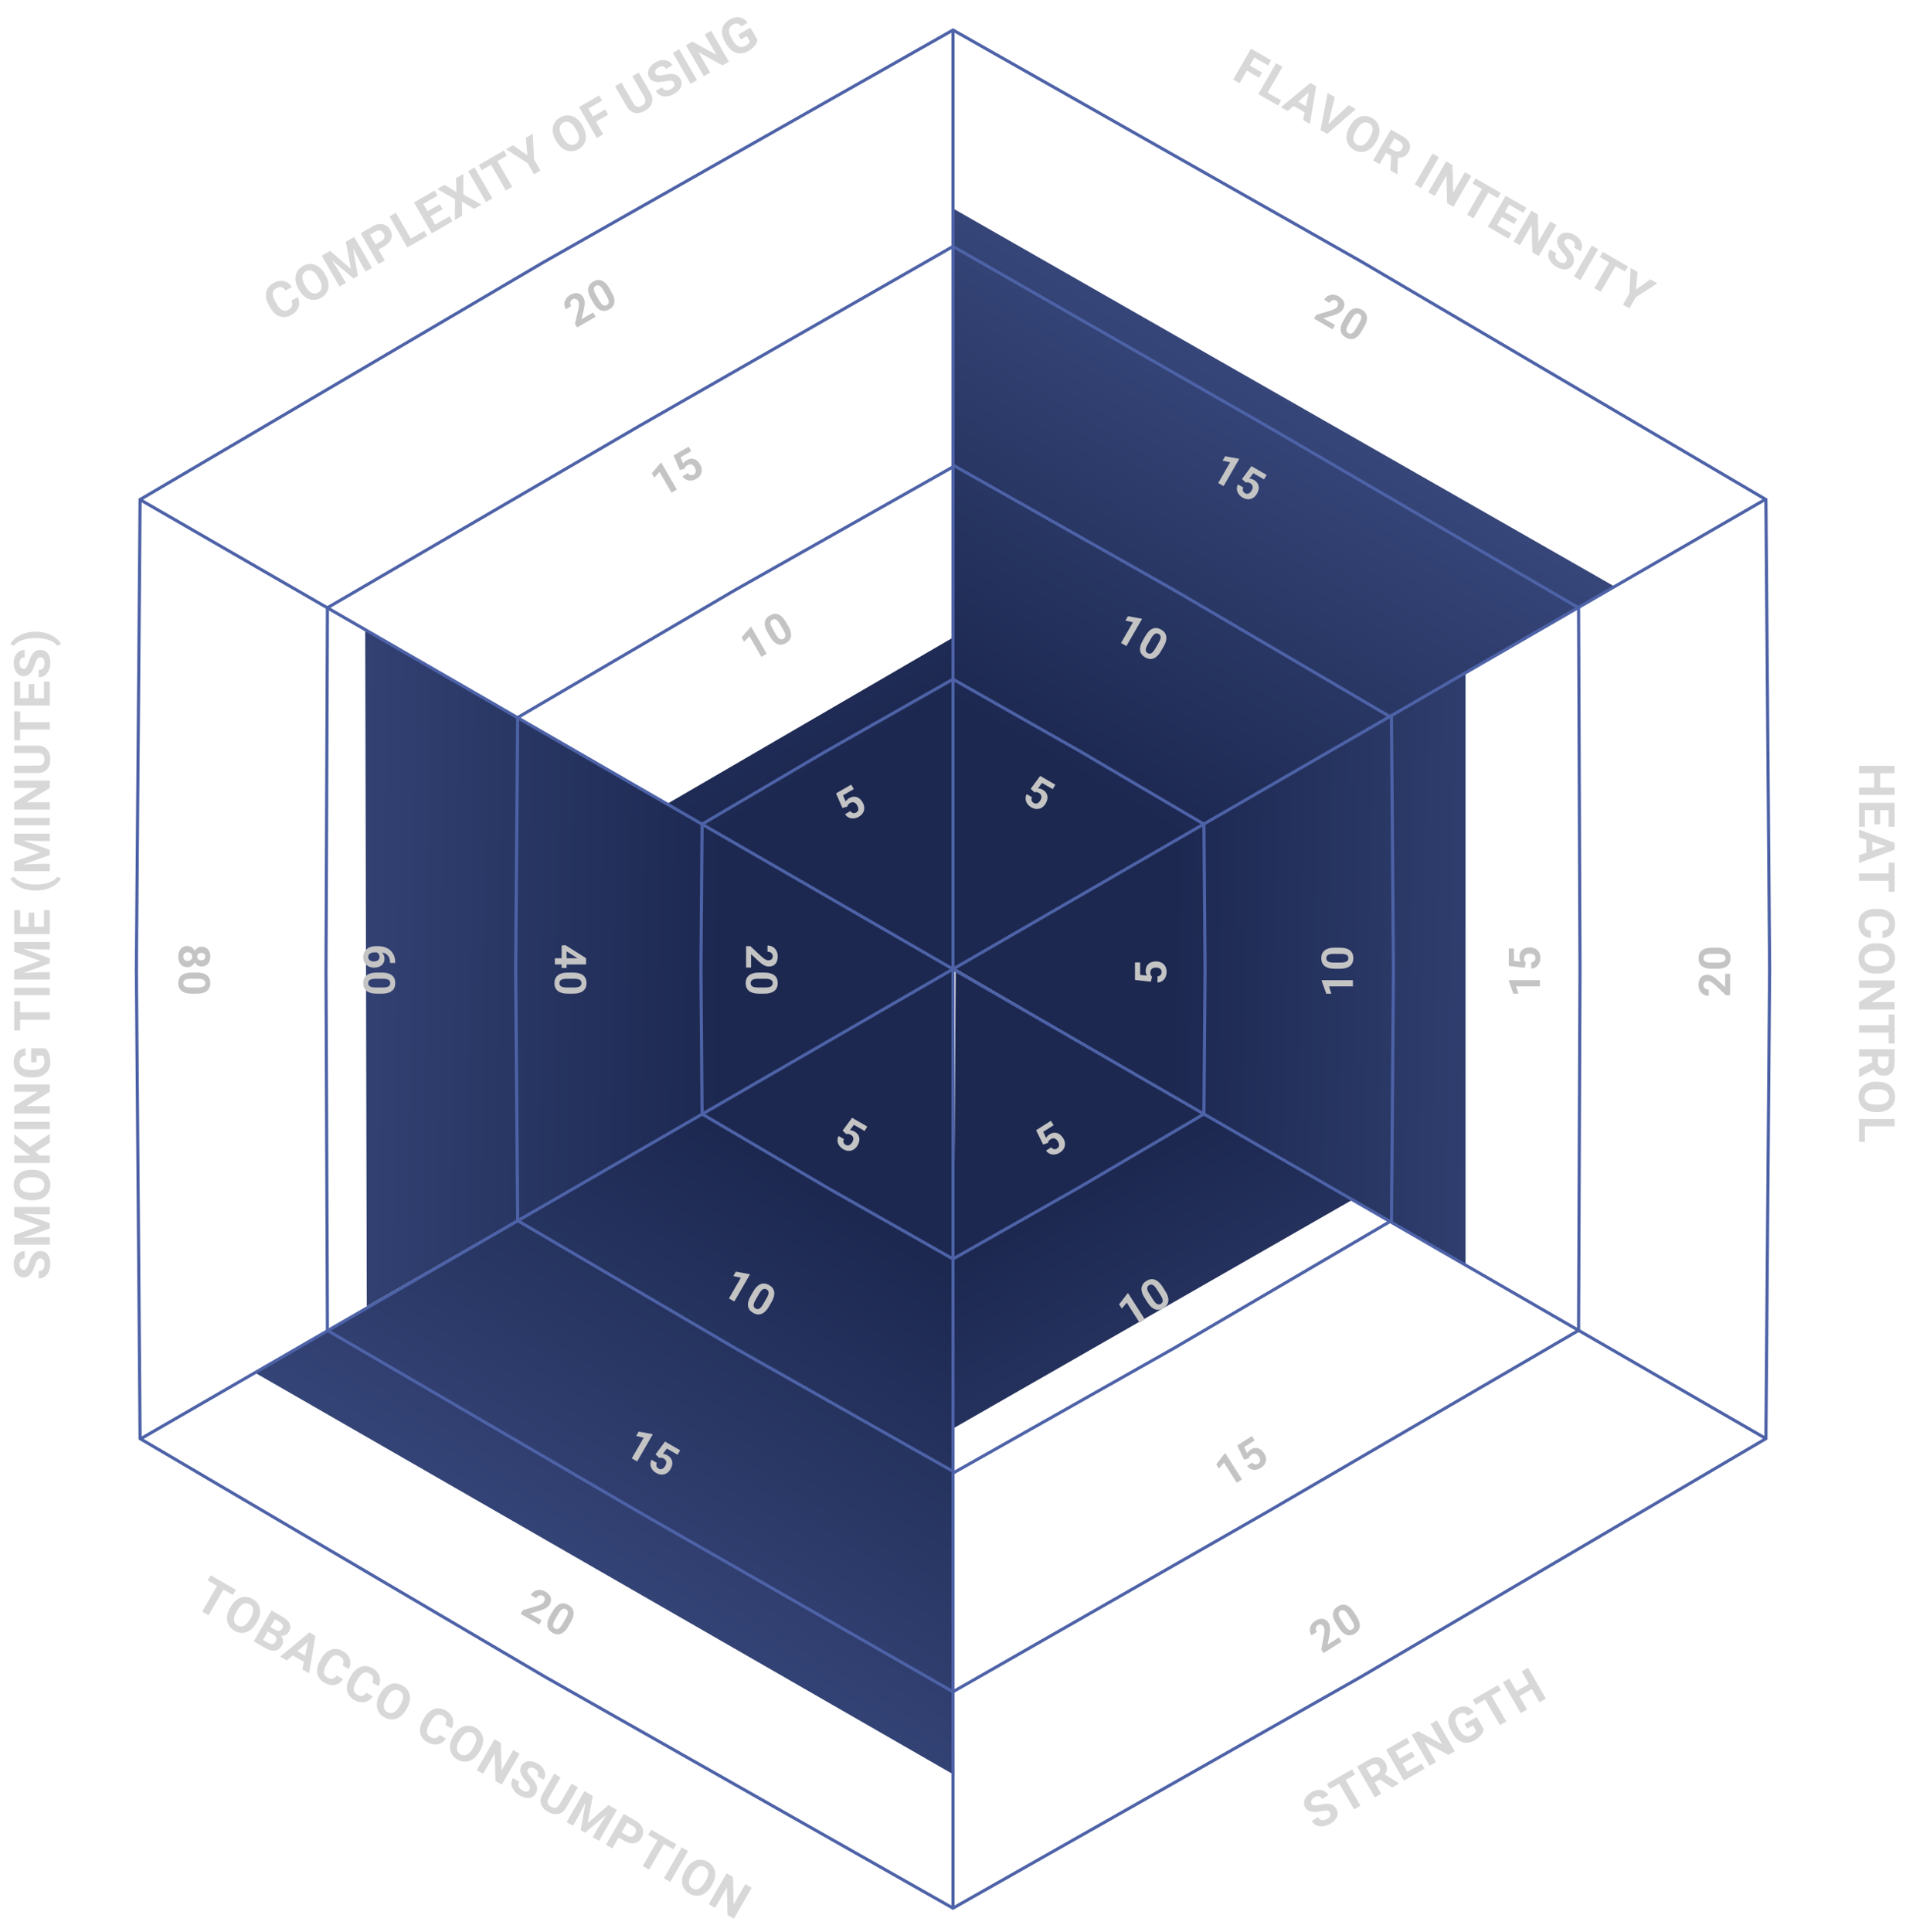<?xml version="1.0" encoding="UTF-8"?> <svg xmlns="http://www.w3.org/2000/svg" width="608" height="616" viewBox="0 0 608 616" fill="none"> <path d="M304.06 309.345L304.06 66.5L515 187L304.06 309.345Z" fill="url(#paint0_linear)"></path> <path d="M304.498 309L212.5 256.5L304.499 203L304.498 309Z" fill="url(#paint1_linear)"></path> <path d="M304.001 309L117 416.5L116.5 200.5L304.001 309Z" fill="url(#paint2_linear)"></path> <path d="M304.198 308.613L304.499 566L81 437.5L304.198 308.613Z" fill="url(#paint3_linear)"></path> <path d="M304.258 308.57L467.501 214.5L467.501 403.5L304.258 308.57Z" fill="url(#paint4_linear)"></path> <path d="M304.837 309.464L431.5 382.5L304 455.5L304.837 309.464Z" fill="url(#paint5_linear)"></path> <path d="M203.998 135.787L304 78.576L404.002 135.787L404.006 135.789L503.553 193.788L504.008 308.998V309.002L503.553 424.212L404.006 482.211L404.002 482.213L304 539.424L203.998 482.213L203.994 482.211L104.447 424.212L103.992 309.002V308.998L104.447 193.788L203.994 135.789L203.998 135.787Z" stroke="#4D62A7"></path> <path d="M234.5 188.127L304.5 148.574L374.5 188.127L374.507 188.131L443.865 228.788L444.505 308.996V309.004L443.865 389.212L374.507 429.869L374.5 429.873L304.5 469.426L234.5 429.873L234.493 429.869L165.135 389.212L164.495 309.004V308.996L165.135 228.788L234.493 188.131L234.5 188.127Z" stroke="#4D62A7"></path> <path d="M263.798 239.361L304 216.575L344.202 239.361L344.208 239.365L384.043 262.787L384.41 308.996V309.004L384.043 355.213L344.208 378.635L344.202 378.639L304 401.425L263.798 378.639L263.792 378.635L223.957 355.213L223.59 309.004V308.996L223.957 262.787L263.795 239.363L263.798 239.361Z" stroke="#4D62A7"></path> <path fill-rule="evenodd" clip-rule="evenodd" d="M303.5 10.433L174.007 83.829L173.993 83.837L45.654 159.3L303.5 308.141V10.433ZM302.994 309.003L45.183 160.183L44 308.992V309.008L45.184 458.008L302.994 309.003ZM304.5 309.873L562.334 458.706L434.007 534.163L433.993 534.171L304.5 607.567V309.873ZM562.817 457.831L304.993 309.003L562.815 159.99L564 308.992V309.008L562.817 457.831ZM173.993 534.163L45.819 458.797L303.5 309.866V607.567L174.007 534.171L173.993 534.163ZM434.007 83.837L562.18 159.203L304.5 308.133V10.433L433.993 83.829L434.007 83.837ZM304 9L434.5 82.967L563.808 159L565 309L563.808 459L434.5 535.033L304 609L173.5 535.033L44.192 459L43 309L44.192 159L173.5 82.967L304 9Z" fill="#4D62A7"></path> <path d="M64.308 308.164C63.825 308.164 63.396 308.043 63.023 307.802C62.649 307.56 62.35 307.228 62.127 306.804C61.895 307.287 61.573 307.67 61.163 307.952C60.758 308.235 60.279 308.376 59.727 308.376C58.843 308.376 58.144 308.075 57.629 307.474C57.118 306.872 56.863 306.054 56.863 305.02C56.863 303.985 57.121 303.165 57.636 302.559C58.151 301.952 58.848 301.649 59.727 301.649C60.279 301.649 60.76 301.791 61.17 302.073C61.58 302.356 61.899 302.736 62.127 303.215C62.35 302.791 62.649 302.458 63.023 302.217C63.396 301.98 63.825 301.861 64.308 301.861C65.155 301.861 65.83 302.144 66.331 302.709C66.837 303.274 67.09 304.042 67.09 305.013C67.09 305.979 66.839 306.744 66.338 307.31C65.841 307.879 65.164 308.164 64.308 308.164ZM59.871 306.394C60.304 306.394 60.65 306.268 60.91 306.018C61.17 305.767 61.3 305.43 61.3 305.006C61.3 304.587 61.17 304.252 60.91 304.001C60.655 303.75 60.309 303.625 59.871 303.625C59.447 303.625 59.105 303.748 58.846 303.994C58.586 304.24 58.456 304.582 58.456 305.02C58.456 305.448 58.581 305.783 58.832 306.024C59.083 306.271 59.429 306.394 59.871 306.394ZM64.212 306.188C64.599 306.188 64.909 306.086 65.142 305.881C65.379 305.676 65.497 305.386 65.497 305.013C65.497 304.644 65.383 304.356 65.155 304.151C64.927 303.946 64.613 303.844 64.212 303.844C63.815 303.844 63.496 303.946 63.255 304.151C63.013 304.356 62.893 304.646 62.893 305.02C62.893 305.393 63.013 305.68 63.255 305.881C63.496 306.086 63.815 306.188 64.212 306.188ZM61.115 316.835C59.739 316.835 58.686 316.55 57.957 315.981C57.228 315.411 56.863 314.577 56.863 313.479C56.863 312.394 57.221 311.565 57.937 310.99C58.652 310.416 59.677 310.122 61.013 310.108L62.845 310.108C64.235 310.108 65.29 310.396 66.01 310.97C66.73 311.549 67.09 312.38 67.09 313.465C67.09 314.55 66.732 315.379 66.017 315.953C65.306 316.527 64.283 316.821 62.947 316.835L61.115 316.835ZM63.125 314.859C63.95 314.859 64.549 314.746 64.923 314.518C65.301 314.294 65.49 313.943 65.49 313.465C65.49 313 65.31 312.656 64.95 312.433C64.595 312.214 64.037 312.098 63.275 312.084L60.855 312.084C60.044 312.084 59.44 312.193 59.044 312.412C58.652 312.635 58.456 312.991 58.456 313.479C58.456 313.962 58.645 314.31 59.023 314.524C59.402 314.739 59.98 314.85 60.76 314.859L63.125 314.859Z" fill="#C4C4C4"></path> <path d="M238 308.499L238 301.677L239.354 301.677L242.785 304.896C243.268 305.339 243.69 305.664 244.05 305.874C244.41 306.088 244.752 306.195 245.075 306.195C245.517 306.195 245.864 306.084 246.114 305.86C246.369 305.637 246.497 305.318 246.497 304.903C246.497 304.457 246.342 304.104 246.032 303.844C245.727 303.589 245.324 303.461 244.822 303.461L244.822 301.479C245.428 301.479 245.982 301.622 246.483 301.909C246.985 302.201 247.377 302.611 247.659 303.14C247.946 303.668 248.09 304.268 248.09 304.937C248.09 305.963 247.844 306.758 247.352 307.323C246.859 307.893 246.164 308.178 245.267 308.178C244.774 308.178 244.273 308.05 243.763 307.795C243.252 307.54 242.658 307.102 241.979 306.482L239.593 304.22L239.593 308.499L238 308.499ZM242.115 316.835C240.739 316.835 239.686 316.55 238.957 315.981C238.228 315.411 237.863 314.577 237.863 313.479C237.863 312.394 238.221 311.565 238.937 310.99C239.652 310.416 240.677 310.122 242.013 310.108L243.845 310.108C245.235 310.108 246.29 310.396 247.01 310.97C247.73 311.549 248.09 312.38 248.09 313.465C248.09 314.55 247.732 315.379 247.017 315.953C246.306 316.527 245.283 316.821 243.947 316.835L242.115 316.835ZM244.125 314.859C244.95 314.859 245.549 314.746 245.923 314.518C246.301 314.294 246.49 313.943 246.49 313.465C246.49 313 246.31 312.656 245.95 312.433C245.595 312.214 245.036 312.098 244.275 312.084L241.855 312.084C241.044 312.084 240.44 312.193 240.044 312.412C239.652 312.635 239.456 312.991 239.456 313.479C239.456 313.962 239.645 314.31 240.023 314.524C240.402 314.739 240.98 314.85 241.76 314.859L244.125 314.859Z" fill="#C4C4C4"></path> <path d="M180.746 307.521L180.746 308.649L179.153 308.649L179.153 307.521L177 307.521L177 305.546L179.153 305.546L179.153 301.465L180.397 301.376L186.953 305.525L186.953 307.521L180.746 307.521ZM180.746 303.345L180.746 305.546L184.26 305.546L184.034 305.416L180.746 303.345ZM181.115 316.835C179.739 316.835 178.686 316.55 177.957 315.981C177.228 315.411 176.863 314.577 176.863 313.479C176.863 312.394 177.221 311.565 177.937 310.99C178.652 310.416 179.677 310.122 181.013 310.108L182.845 310.108C184.235 310.108 185.29 310.396 186.01 310.97C186.73 311.549 187.09 312.38 187.09 313.465C187.09 314.55 186.732 315.379 186.017 315.953C185.306 316.527 184.283 316.821 182.947 316.835L181.115 316.835ZM183.125 314.859C183.95 314.859 184.549 314.746 184.923 314.518C185.301 314.294 185.49 313.943 185.49 313.465C185.49 313 185.31 312.656 184.95 312.433C184.595 312.214 184.036 312.098 183.275 312.084L180.855 312.084C180.044 312.084 179.44 312.193 179.044 312.412C178.652 312.635 178.456 312.991 178.456 313.479C178.456 313.962 178.645 314.31 179.023 314.524C179.402 314.739 179.98 314.85 180.76 314.859L183.125 314.859Z" fill="#C4C4C4"></path> <path d="M126.056 307.036L124.429 307.036L124.429 306.845C124.415 305.951 124.183 305.231 123.731 304.685C123.28 304.142 122.654 303.816 121.852 303.707C122.389 304.236 122.658 304.903 122.658 305.71C122.658 306.576 122.348 307.264 121.729 307.774C121.109 308.285 120.293 308.54 119.281 308.54C118.634 308.54 118.049 308.399 117.524 308.116C117 307.838 116.592 307.442 116.301 306.927C116.009 306.416 115.863 305.838 115.863 305.19C115.863 304.142 116.228 303.295 116.957 302.647C117.686 302.005 118.659 301.684 119.876 301.684L120.587 301.684C121.667 301.684 122.619 301.886 123.444 302.292C124.274 302.702 124.914 303.288 125.365 304.049C125.821 304.814 126.051 305.701 126.056 306.708L126.056 307.036ZM121.072 305.108C121.072 304.789 120.988 304.5 120.819 304.24C120.655 303.98 120.437 303.789 120.163 303.666L119.562 303.666C118.901 303.666 118.383 303.796 118.01 304.056C117.641 304.315 117.456 304.68 117.456 305.149C117.456 305.573 117.622 305.915 117.955 306.175C118.292 306.439 118.728 306.571 119.261 306.571C119.803 306.571 120.241 306.439 120.573 306.175C120.906 305.91 121.072 305.555 121.072 305.108ZM120.115 316.835C118.739 316.835 117.686 316.55 116.957 315.981C116.228 315.411 115.863 314.577 115.863 313.479C115.863 312.394 116.221 311.565 116.937 310.99C117.652 310.416 118.677 310.122 120.013 310.108L121.845 310.108C123.235 310.108 124.29 310.396 125.01 310.97C125.73 311.549 126.09 312.38 126.09 313.465C126.09 314.55 125.732 315.379 125.017 315.953C124.306 316.527 123.283 316.821 121.947 316.835L120.115 316.835ZM122.125 314.859C122.95 314.859 123.549 314.746 123.923 314.518C124.301 314.294 124.49 313.943 124.49 313.465C124.49 313 124.31 312.656 123.95 312.433C123.595 312.214 123.036 312.098 122.275 312.084L119.855 312.084C119.044 312.084 118.44 312.193 118.044 312.412C117.652 312.635 117.456 312.991 117.456 313.479C117.456 313.962 117.645 314.31 118.023 314.524C118.402 314.739 118.98 314.85 119.76 314.859L122.125 314.859Z" fill="#C4C4C4"></path> <path d="M268.788 360.505L271.815 356.411L276.645 359.2L275.822 360.627L272.394 358.648L271.111 360.378C271.643 360.396 272.138 360.536 272.595 360.801C273.416 361.275 273.913 361.901 274.084 362.679C274.256 363.457 274.078 364.304 273.549 365.219C273.228 365.776 272.821 366.207 272.329 366.512C271.843 366.816 271.311 366.963 270.731 366.955C270.154 366.943 269.568 366.765 268.972 366.421C268.451 366.12 268.028 365.736 267.703 365.27C267.38 364.799 267.198 364.297 267.159 363.764C267.123 363.233 267.239 362.718 267.506 362.22L269.199 363.197C269.027 363.577 268.99 363.929 269.087 364.253C269.19 364.576 269.415 364.837 269.762 365.038C270.149 365.261 270.527 365.295 270.896 365.14C271.266 364.98 271.599 364.646 271.893 364.137C272.175 363.647 272.272 363.203 272.181 362.803C272.091 362.404 271.825 362.077 271.383 361.821C270.976 361.587 270.585 361.503 270.209 361.57L269.955 361.628L268.788 360.505Z" fill="#C4C4C4"></path> <path d="M234.242 414.996L232.531 414.008L236.339 407.413L233.931 406.868L234.734 405.476L239.042 406.259L239.225 406.365L234.242 414.996ZM245.271 416.612C244.583 417.804 243.81 418.573 242.952 418.92C242.094 419.266 241.19 419.165 240.238 418.616C239.299 418.074 238.76 417.349 238.62 416.442C238.481 415.536 238.739 414.501 239.395 413.337L240.311 411.751C241.006 410.547 241.782 409.777 242.639 409.441C243.5 409.106 244.401 409.21 245.34 409.753C246.279 410.295 246.819 411.02 246.958 411.926C247.1 412.829 246.843 413.862 246.187 415.025L245.271 416.612ZM244.565 413.884C244.978 413.169 245.179 412.593 245.168 412.156C245.164 411.717 244.954 411.377 244.54 411.138C244.137 410.906 243.75 410.889 243.376 411.09C243.009 411.288 242.629 411.713 242.237 412.366L241.027 414.461C240.621 415.164 240.414 415.742 240.405 416.194C240.403 416.645 240.613 416.993 241.035 417.237C241.453 417.478 241.85 417.489 242.224 417.268C242.599 417.048 242.985 416.602 243.383 415.932L244.565 413.884Z" fill="#C4C4C4"></path> <path d="M203.242 465.996L201.531 465.008L205.339 458.413L202.931 457.868L203.734 456.476L208.042 457.259L208.225 457.365L203.242 465.996ZM209.114 463.734L212.14 459.641L216.971 462.43L216.147 463.856L212.72 461.877L211.437 463.607C211.968 463.625 212.463 463.766 212.921 464.03C213.742 464.504 214.238 465.13 214.41 465.908C214.582 466.686 214.404 467.533 213.875 468.449C213.554 469.005 213.147 469.436 212.655 469.741C212.169 470.045 211.637 470.193 211.057 470.185C210.48 470.172 209.894 469.994 209.298 469.65C208.777 469.349 208.354 468.966 208.028 468.499C207.705 468.028 207.524 467.527 207.485 466.993C207.449 466.462 207.565 465.948 207.832 465.449L209.525 466.427C209.353 466.806 209.315 467.158 209.412 467.483C209.516 467.805 209.741 468.067 210.088 468.267C210.475 468.491 210.853 468.525 211.221 468.369C211.592 468.21 211.925 467.875 212.219 467.366C212.501 466.877 212.597 466.432 212.507 466.033C212.417 465.633 212.15 465.306 211.708 465.051C211.302 464.816 210.911 464.732 210.535 464.8L210.28 464.858L209.114 463.734Z" fill="#C4C4C4"></path> <path d="M171.994 518.008L166.086 514.597L166.763 513.425L171.267 512.063C171.891 511.865 172.384 511.663 172.746 511.456C173.111 511.251 173.375 511.009 173.537 510.729C173.758 510.346 173.834 509.99 173.766 509.661C173.701 509.329 173.488 509.059 173.129 508.851C172.742 508.628 172.359 508.586 171.979 508.724C171.605 508.861 171.293 509.146 171.042 509.581L169.326 508.589C169.629 508.064 170.03 507.657 170.529 507.366C171.032 507.078 171.583 506.943 172.183 506.963C172.784 506.979 173.375 507.154 173.955 507.489C174.843 508.002 175.409 508.612 175.652 509.321C175.899 510.032 175.798 510.777 175.349 511.554C175.103 511.98 174.742 512.351 174.266 512.665C173.79 512.98 173.113 513.276 172.237 513.554L169.085 514.489L172.791 516.628L171.994 518.008ZM181.271 518.612C180.583 519.804 179.81 520.573 178.952 520.92C178.094 521.266 177.19 521.165 176.238 520.616C175.299 520.074 174.76 519.349 174.62 518.442C174.481 517.536 174.739 516.501 175.395 515.337L176.311 513.751C177.006 512.547 177.782 511.777 178.639 511.441C179.5 511.106 180.401 511.21 181.34 511.753C182.279 512.295 182.819 513.02 182.958 513.926C183.1 514.829 182.843 515.862 182.187 517.025L181.271 518.612ZM180.565 515.884C180.978 515.169 181.179 514.593 181.168 514.156C181.164 513.717 180.954 513.377 180.54 513.138C180.137 512.906 179.75 512.889 179.376 513.09C179.009 513.288 178.629 513.713 178.237 514.366L177.027 516.461C176.621 517.164 176.414 517.742 176.405 518.194C176.403 518.645 176.613 518.993 177.035 519.237C177.453 519.478 177.85 519.489 178.224 519.268C178.599 519.048 178.985 518.602 179.383 517.932L180.565 515.884Z" fill="#C4C4C4"></path> <path d="M367.105 313.029L362.047 312.455L362.047 306.877L363.694 306.877L363.694 310.835L365.834 311.081C365.583 310.612 365.458 310.113 365.458 309.584C365.458 308.636 365.752 307.893 366.34 307.355C366.928 306.818 367.75 306.549 368.808 306.549C369.45 306.549 370.027 306.686 370.537 306.959C371.043 307.228 371.437 307.615 371.72 308.121C371.998 308.627 372.137 309.224 372.137 309.912C372.137 310.514 372.016 311.072 371.774 311.587C371.528 312.102 371.184 312.51 370.742 312.811C370.3 313.107 369.797 313.264 369.231 313.282L369.231 311.327C369.646 311.286 369.97 311.143 370.202 310.896C370.43 310.646 370.544 310.32 370.544 309.919C370.544 309.472 370.384 309.128 370.065 308.887C369.742 308.645 369.286 308.524 368.698 308.524C368.133 308.524 367.7 308.663 367.399 308.941C367.099 309.219 366.948 309.614 366.948 310.124C366.948 310.593 367.071 310.974 367.317 311.266L367.495 311.457L367.105 313.029Z" fill="#C4C4C4"></path> <path d="M431.569 312.524L431.569 314.5L423.954 314.5L424.686 316.858L423.079 316.858L421.603 312.736L421.603 312.524L431.569 312.524ZM427.454 302.165C428.83 302.165 429.883 302.45 430.612 303.019C431.341 303.589 431.706 304.423 431.706 305.521C431.706 306.606 431.348 307.435 430.633 308.01C429.917 308.584 428.892 308.878 427.557 308.892L425.725 308.892C424.335 308.892 423.28 308.604 422.56 308.03C421.84 307.451 421.479 306.62 421.479 305.535C421.479 304.45 421.837 303.621 422.553 303.047C423.264 302.473 424.287 302.179 425.622 302.165L427.454 302.165ZM425.444 304.141C424.619 304.141 424.02 304.254 423.646 304.482C423.268 304.706 423.079 305.057 423.079 305.535C423.079 306 423.259 306.344 423.619 306.567C423.975 306.786 424.533 306.902 425.294 306.916L427.714 306.916C428.525 306.916 429.129 306.807 429.525 306.588C429.917 306.365 430.113 306.009 430.113 305.521C430.113 305.038 429.924 304.69 429.546 304.476C429.168 304.261 428.589 304.15 427.81 304.141L425.444 304.141Z" fill="#C4C4C4"></path> <path d="M491.236 312.524L491.236 314.5L483.621 314.5L484.353 316.858L482.746 316.858L481.27 312.736L481.27 312.524L491.236 312.524ZM486.342 308.57L481.283 307.996L481.283 302.418L482.931 302.418L482.931 306.376L485.07 306.622C484.82 306.153 484.694 305.654 484.694 305.125C484.694 304.177 484.988 303.434 485.576 302.896C486.164 302.359 486.987 302.09 488.044 302.09C488.687 302.09 489.263 302.226 489.773 302.5C490.279 302.769 490.674 303.156 490.956 303.662C491.234 304.168 491.373 304.765 491.373 305.453C491.373 306.055 491.252 306.613 491.011 307.128C490.765 307.643 490.421 308.051 489.979 308.351C489.536 308.648 489.033 308.805 488.468 308.823L488.468 306.868C488.882 306.827 489.206 306.684 489.438 306.437C489.666 306.187 489.78 305.861 489.78 305.46C489.78 305.013 489.621 304.669 489.302 304.428C488.978 304.186 488.522 304.065 487.935 304.065C487.369 304.065 486.937 304.204 486.636 304.482C486.335 304.76 486.185 305.155 486.185 305.665C486.185 306.134 486.308 306.515 486.554 306.807L486.731 306.998L486.342 308.57Z" fill="#C4C4C4"></path> <path d="M551.904 310.501L551.904 317.323L550.551 317.323L547.119 314.104C546.636 313.661 546.215 313.336 545.854 313.126C545.494 312.912 545.153 312.805 544.829 312.805C544.387 312.805 544.041 312.916 543.79 313.14C543.535 313.363 543.407 313.682 543.407 314.097C543.407 314.543 543.562 314.896 543.872 315.156C544.177 315.411 544.581 315.539 545.082 315.539L545.082 317.521C544.476 317.521 543.922 317.378 543.421 317.091C542.92 316.799 542.528 316.389 542.245 315.86C541.958 315.332 541.814 314.732 541.814 314.062C541.814 313.037 542.061 312.242 542.553 311.677C543.045 311.107 543.74 310.822 544.638 310.822C545.13 310.822 545.631 310.95 546.142 311.205C546.652 311.46 547.247 311.898 547.926 312.518L550.312 314.78L550.312 310.501L551.904 310.501ZM547.789 302.165C549.165 302.165 550.218 302.45 550.947 303.019C551.676 303.589 552.041 304.423 552.041 305.521C552.041 306.606 551.683 307.435 550.968 308.01C550.252 308.584 549.227 308.878 547.892 308.892L546.06 308.892C544.67 308.892 543.615 308.604 542.895 308.03C542.174 307.451 541.814 306.62 541.814 305.535C541.814 304.45 542.172 303.621 542.888 303.047C543.599 302.473 544.622 302.179 545.957 302.165L547.789 302.165ZM545.779 304.141C544.954 304.141 544.355 304.254 543.981 304.482C543.603 304.706 543.414 305.057 543.414 305.535C543.414 306 543.594 306.344 543.954 306.567C544.31 306.786 544.868 306.902 545.629 306.916L548.049 306.916C548.86 306.916 549.464 306.807 549.86 306.588C550.252 306.365 550.448 306.009 550.448 305.521C550.448 305.038 550.259 304.69 549.881 304.476C549.503 304.261 548.924 304.15 548.145 304.141L545.779 304.141Z" fill="#C4C4C4"></path> <path d="M268.726 257.637L266.694 252.969L271.525 250.18L272.349 251.607L268.921 253.586L269.778 255.562C270.059 255.11 270.429 254.752 270.886 254.488C271.707 254.014 272.498 253.897 273.257 254.137C274.017 254.377 274.661 254.955 275.19 255.871C275.511 256.428 275.681 256.995 275.699 257.574C275.719 258.146 275.581 258.682 275.284 259.179C274.985 259.673 274.538 260.092 273.942 260.436C273.421 260.737 272.877 260.911 272.31 260.959C271.741 261.004 271.216 260.91 270.734 260.677C270.257 260.443 269.869 260.085 269.57 259.605L271.263 258.627C271.506 258.966 271.792 259.174 272.122 259.253C272.453 259.325 272.792 259.26 273.139 259.06C273.526 258.837 273.744 258.526 273.794 258.129C273.841 257.728 273.718 257.273 273.424 256.764C273.142 256.275 272.805 255.969 272.414 255.848C272.022 255.726 271.606 255.793 271.164 256.048C270.757 256.283 270.489 256.58 270.36 256.939L270.283 257.189L268.726 257.637Z" fill="#C4C4C4"></path> <path d="M244.577 208.447L242.866 209.434L239.058 202.839L237.382 204.652L236.579 203.261L239.41 199.921L239.594 199.815L244.577 208.447ZM251.491 199.703C252.179 200.895 252.459 201.949 252.33 202.865C252.201 203.782 251.661 204.514 250.71 205.063C249.771 205.606 248.874 205.711 248.019 205.378C247.164 205.046 246.396 204.305 245.717 203.155L244.801 201.568C244.106 200.365 243.827 199.307 243.964 198.397C244.105 197.484 244.646 196.756 245.585 196.214C246.524 195.672 247.421 195.567 248.277 195.899C249.129 196.228 249.895 196.967 250.575 198.116L251.491 199.703ZM248.775 198.95C248.363 198.236 247.964 197.774 247.58 197.564C247.198 197.348 246.799 197.36 246.385 197.599C245.982 197.832 245.774 198.159 245.761 198.583C245.749 199 245.928 199.542 246.296 200.208L247.506 202.303C247.912 203.006 248.309 203.474 248.696 203.708C249.086 203.936 249.491 203.928 249.914 203.684C250.332 203.443 250.539 203.104 250.536 202.67C250.532 202.235 250.339 201.678 249.958 200.999L248.775 198.95Z" fill="#C4C4C4"></path> <path d="M215.91 156.1L214.199 157.088L210.391 150.493L208.715 152.305L207.912 150.914L210.743 147.574L210.927 147.468L215.91 156.1ZM216.887 149.884L214.855 145.216L219.686 142.427L220.51 143.854L217.082 145.833L217.939 147.809C218.22 147.357 218.589 146.999 219.047 146.735C219.868 146.261 220.658 146.144 221.418 146.384C222.178 146.624 222.822 147.202 223.35 148.118C223.672 148.674 223.842 149.242 223.86 149.821C223.88 150.393 223.742 150.928 223.445 151.426C223.146 151.92 222.698 152.339 222.102 152.683C221.581 152.983 221.037 153.158 220.471 153.206C219.902 153.251 219.376 153.157 218.895 152.924C218.417 152.689 218.029 152.332 217.731 151.852L219.424 150.874C219.667 151.213 219.953 151.421 220.283 151.499C220.614 151.571 220.953 151.507 221.3 151.307C221.687 151.083 221.905 150.773 221.955 150.376C222.002 149.975 221.879 149.52 221.585 149.011C221.302 148.522 220.965 148.216 220.574 148.095C220.183 147.973 219.767 148.04 219.325 148.295C218.918 148.53 218.65 148.827 218.52 149.186L218.444 149.435L216.887 149.884Z" fill="#C4C4C4"></path> <path d="M189.994 101.009L184.086 104.42L183.409 103.248L184.482 98.666C184.623 98.027 184.695 97.499 184.696 97.082C184.702 96.663 184.623 96.314 184.462 96.033C184.241 95.65 183.971 95.406 183.652 95.301C183.331 95.192 182.991 95.241 182.632 95.448C182.245 95.671 182.017 95.982 181.947 96.38C181.878 96.772 181.969 97.186 182.22 97.62L180.503 98.611C180.2 98.086 180.048 97.535 180.046 96.957C180.048 96.377 180.207 95.832 180.523 95.323C180.838 94.81 181.285 94.386 181.865 94.052C182.753 93.539 183.565 93.354 184.3 93.498C185.04 93.639 185.634 94.099 186.083 94.876C186.329 95.303 186.469 95.801 186.503 96.37C186.537 96.94 186.456 97.674 186.259 98.572L185.492 101.769L189.198 99.629L189.994 101.009ZM195.156 93.277C195.844 94.469 196.124 95.523 195.995 96.439C195.866 97.356 195.326 98.088 194.375 98.637C193.436 99.18 192.539 99.285 191.684 98.952C190.829 98.62 190.061 97.879 189.382 96.729L188.466 95.142C187.771 93.939 187.492 92.881 187.629 91.971C187.77 91.058 188.311 90.33 189.25 89.788C190.189 89.246 191.087 89.141 191.942 89.473C192.794 89.802 193.56 90.541 194.24 91.69L195.156 93.277ZM192.44 92.524C192.028 91.81 191.629 91.348 191.245 91.138C190.863 90.922 190.464 90.934 190.05 91.173C189.647 91.406 189.439 91.734 189.426 92.157C189.414 92.574 189.593 93.116 189.961 93.782L191.171 95.877C191.577 96.58 191.974 97.048 192.361 97.282C192.751 97.51 193.156 97.502 193.579 97.258C193.997 97.016 194.204 96.678 194.201 96.244C194.197 95.809 194.005 95.252 193.623 94.573L192.44 92.524Z" fill="#C4C4C4"></path> <path d="M328.788 251.505L331.815 247.411L336.645 250.201L335.822 251.627L332.394 249.648L331.111 251.378C331.643 251.396 332.138 251.537 332.595 251.801C333.416 252.275 333.913 252.901 334.084 253.679C334.256 254.457 334.078 255.304 333.549 256.22C333.228 256.776 332.821 257.207 332.329 257.512C331.843 257.816 331.311 257.964 330.731 257.955C330.154 257.943 329.568 257.765 328.972 257.421C328.451 257.12 328.028 256.737 327.703 256.27C327.38 255.799 327.198 255.297 327.159 254.764C327.123 254.233 327.239 253.718 327.506 253.22L329.199 254.197C329.027 254.577 328.99 254.929 329.087 255.253C329.19 255.576 329.415 255.838 329.762 256.038C330.149 256.262 330.527 256.295 330.896 256.14C331.266 255.981 331.599 255.646 331.893 255.137C332.175 254.648 332.272 254.203 332.181 253.804C332.091 253.404 331.825 253.077 331.383 252.822C330.976 252.587 330.585 252.503 330.209 252.571L329.955 252.629L328.788 251.505Z" fill="#C4C4C4"></path> <path d="M359.314 205.996L357.603 205.009L361.411 198.414L359.003 197.868L359.806 196.477L364.114 197.259L364.298 197.365L359.314 205.996ZM370.343 207.612C369.655 208.804 368.882 209.573 368.024 209.92C367.166 210.267 366.262 210.165 365.311 209.616C364.371 209.074 363.832 208.349 363.692 207.443C363.553 206.536 363.811 205.501 364.467 204.338L365.383 202.751C366.078 201.547 366.854 200.777 367.711 200.441C368.573 200.107 369.473 200.211 370.412 200.753C371.351 201.295 371.891 202.02 372.03 202.927C372.172 203.829 371.915 204.862 371.259 206.026L370.343 207.612ZM369.637 204.884C370.05 204.17 370.251 203.594 370.24 203.156C370.236 202.717 370.027 202.378 369.612 202.138C369.21 201.906 368.822 201.89 368.448 202.09C368.081 202.288 367.701 202.714 367.309 203.366L366.099 205.462C365.693 206.164 365.486 206.742 365.477 207.195C365.475 207.646 365.685 207.993 366.107 208.237C366.525 208.478 366.922 208.489 367.297 208.268C367.671 208.048 368.057 207.603 368.455 206.932L369.637 204.884Z" fill="#C4C4C4"></path> <path d="M390.313 154.997L388.602 154.009L392.41 147.414L390.002 146.868L390.805 145.477L395.113 146.259L395.297 146.365L390.313 154.997ZM396.185 152.735L399.212 148.641L404.042 151.43L403.219 152.857L399.791 150.878L398.508 152.608C399.04 152.626 399.535 152.767 399.992 153.031C400.813 153.505 401.31 154.131 401.481 154.909C401.653 155.687 401.475 156.534 400.946 157.449C400.625 158.006 400.218 158.437 399.726 158.742C399.24 159.046 398.708 159.193 398.128 159.185C397.551 159.173 396.965 158.995 396.369 158.651C395.848 158.35 395.425 157.966 395.1 157.5C394.777 157.029 394.596 156.527 394.556 155.994C394.521 155.463 394.636 154.948 394.903 154.45L396.596 155.427C396.424 155.807 396.387 156.159 396.484 156.483C396.587 156.806 396.812 157.067 397.159 157.268C397.546 157.491 397.924 157.525 398.293 157.37C398.664 157.21 398.996 156.876 399.29 156.367C399.572 155.877 399.669 155.433 399.578 155.033C399.488 154.634 399.222 154.307 398.78 154.051C398.373 153.817 397.982 153.733 397.606 153.8L397.352 153.859L396.185 152.735Z" fill="#C4C4C4"></path> <path d="M425.067 105.008L419.158 101.597L419.835 100.425L424.339 99.062C424.964 98.865 425.457 98.663 425.818 98.456C426.184 98.251 426.447 98.009 426.609 97.729C426.83 97.346 426.907 96.99 426.839 96.661C426.773 96.329 426.56 96.059 426.201 95.851C425.814 95.628 425.431 95.586 425.051 95.724C424.677 95.861 424.365 96.146 424.115 96.581L422.398 95.589C422.701 95.064 423.102 94.657 423.601 94.366C424.105 94.078 424.656 93.943 425.255 93.963C425.856 93.979 426.447 94.154 427.027 94.489C427.915 95.002 428.481 95.612 428.724 96.321C428.971 97.032 428.871 97.777 428.422 98.554C428.176 98.98 427.814 99.351 427.338 99.665C426.862 99.98 426.186 100.276 425.309 100.554L422.157 101.489L425.863 103.628L425.067 105.008ZM434.343 105.612C433.655 106.804 432.882 107.573 432.024 107.92C431.166 108.266 430.262 108.165 429.311 107.616C428.371 107.074 427.832 106.349 427.692 105.442C427.553 104.536 427.811 103.501 428.467 102.337L429.383 100.751C430.078 99.547 430.854 98.777 431.711 98.441C432.573 98.106 433.473 98.21 434.412 98.753C435.351 99.295 435.891 100.02 436.03 100.926C436.172 101.829 435.915 102.862 435.259 104.025L434.343 105.612ZM433.637 102.884C434.05 102.169 434.251 101.593 434.24 101.156C434.236 100.717 434.027 100.377 433.612 100.138C433.21 99.906 432.822 99.889 432.448 100.09C432.081 100.288 431.701 100.713 431.309 101.366L430.099 103.461C429.693 104.164 429.486 104.742 429.477 105.194C429.475 105.645 429.685 105.993 430.107 106.237C430.525 106.478 430.922 106.489 431.297 106.268C431.671 106.048 432.057 105.602 432.455 104.932L433.637 102.884Z" fill="#C4C4C4"></path> <path d="M332.754 364.95L330.514 360.378L335.215 357.375L336.102 358.764L332.767 360.894L333.711 362.83C333.972 362.366 334.325 361.992 334.77 361.707C335.569 361.197 336.353 361.045 337.123 361.251C337.893 361.457 338.562 362.005 339.131 362.896C339.477 363.438 339.673 363.997 339.717 364.574C339.763 365.145 339.648 365.686 339.374 366.197C339.098 366.703 338.669 367.142 338.089 367.512C337.582 367.836 337.047 368.035 336.483 368.108C335.917 368.178 335.388 368.108 334.896 367.897C334.408 367.684 334.005 367.345 333.685 366.878L335.333 365.826C335.591 366.153 335.886 366.348 336.218 366.412C336.552 366.469 336.888 366.389 337.226 366.174C337.603 365.933 337.807 365.613 337.838 365.215C337.868 364.812 337.724 364.363 337.408 363.867C337.104 363.391 336.753 363.101 336.357 362.997C335.961 362.894 335.548 362.979 335.118 363.254C334.722 363.507 334.468 363.815 334.354 364.179L334.289 364.432L332.754 364.95Z" fill="#C4C4C4"></path> <path d="M365.208 420.714L363.543 421.777L359.443 415.36L357.849 417.246L356.985 415.892L359.663 412.429L359.842 412.315L365.208 420.714ZM371.722 411.669C372.463 412.829 372.79 413.869 372.702 414.79C372.615 415.711 372.108 416.468 371.183 417.059C370.269 417.643 369.377 417.788 368.508 417.494C367.639 417.2 366.839 416.494 366.109 415.376L365.123 413.832C364.374 412.661 364.048 411.617 364.145 410.702C364.245 409.783 364.752 409.032 365.666 408.448C366.58 407.864 367.471 407.719 368.341 408.013C369.207 408.303 370.006 409.007 370.736 410.125L371.722 411.669ZM368.976 411.039C368.531 410.343 368.113 409.9 367.72 409.707C367.328 409.509 366.93 409.538 366.527 409.796C366.135 410.046 365.942 410.383 365.948 410.807C365.955 411.224 366.157 411.757 366.556 412.406L367.858 414.445C368.295 415.129 368.712 415.579 369.11 415.795C369.509 416.005 369.914 415.979 370.325 415.717C370.732 415.457 370.924 415.109 370.901 414.675C370.878 414.241 370.661 413.693 370.249 413.032L368.976 411.039Z" fill="#C4C4C4"></path> <path d="M396.195 471.722L394.53 472.785L390.43 466.368L388.837 468.254L387.972 466.9L390.651 463.436L390.829 463.322L396.195 471.722ZM396.892 465.468L394.653 460.896L399.354 457.893L400.241 459.281L396.905 461.412L397.85 463.348C398.11 462.884 398.463 462.51 398.909 462.225C399.708 461.715 400.492 461.562 401.262 461.768C402.031 461.974 402.701 462.523 403.27 463.414C403.616 463.955 403.811 464.515 403.855 465.092C403.901 465.663 403.787 466.204 403.513 466.714C403.236 467.221 402.808 467.659 402.228 468.03C401.721 468.354 401.185 468.552 400.621 468.626C400.055 468.696 399.526 468.626 399.034 468.415C398.547 468.202 398.143 467.862 397.824 467.396L399.471 466.343C399.729 466.671 400.024 466.866 400.357 466.929C400.691 466.987 401.027 466.907 401.365 466.691C401.741 466.451 401.945 466.131 401.977 465.732C402.006 465.33 401.863 464.881 401.546 464.385C401.242 463.909 400.892 463.619 400.495 463.515C400.099 463.411 399.686 463.497 399.256 463.772C398.86 464.024 398.606 464.333 398.493 464.697L398.427 464.95L396.892 465.468Z" fill="#C4C4C4"></path> <path d="M427.966 523.415L422.216 527.088L421.488 525.947L422.354 521.322C422.466 520.677 422.514 520.146 422.497 519.73C422.483 519.311 422.389 518.966 422.215 518.693C421.977 518.32 421.697 518.089 421.374 517.998C421.048 517.903 420.711 517.967 420.361 518.19C419.985 518.431 419.77 518.751 419.718 519.152C419.668 519.547 419.777 519.956 420.047 520.378L418.377 521.445C418.05 520.935 417.873 520.391 417.845 519.814C417.821 519.234 417.956 518.683 418.249 518.16C418.54 517.634 418.968 517.19 419.532 516.83C420.396 516.277 421.199 516.057 421.94 516.167C422.685 516.275 423.3 516.708 423.783 517.464C424.048 517.879 424.21 518.37 424.27 518.938C424.33 519.505 424.281 520.242 424.124 521.148L423.502 524.377L427.108 522.073L427.966 523.415ZM432.775 515.459C433.516 516.619 433.843 517.66 433.755 518.581C433.668 519.502 433.161 520.258 432.236 520.849C431.322 521.433 430.43 521.578 429.561 521.285C428.692 520.991 427.892 520.285 427.162 519.167L426.175 517.623C425.427 516.452 425.101 515.408 425.197 514.492C425.297 513.574 425.805 512.823 426.719 512.239C427.633 511.655 428.524 511.51 429.393 511.804C430.26 512.094 431.058 512.798 431.789 513.915L432.775 515.459ZM430.028 514.829C429.584 514.134 429.166 513.69 428.772 513.498C428.381 513.3 427.983 513.329 427.58 513.587C427.188 513.837 426.995 514.174 427.001 514.598C427.008 515.015 427.21 515.548 427.608 516.197L428.911 518.236C429.348 518.92 429.765 519.37 430.163 519.586C430.562 519.796 430.967 519.77 431.378 519.507C431.785 519.247 431.977 518.9 431.954 518.466C431.931 518.032 431.713 517.484 431.302 516.822L430.028 514.829Z" fill="#C4C4C4"></path> <path d="M401.631 24.773L397.734 22.523L395.409 26.548L393.38 25.376L399.067 15.525L405.481 19.228L404.532 20.872L400.148 18.341L398.679 20.885L402.576 23.135L401.631 24.773ZM404.358 29.54L408.667 32.029L407.726 33.659L401.387 29.999L407.074 20.148L409.104 21.32L404.358 29.54ZM416.181 35.834L412.622 33.78L410.774 35.419L408.615 34.173L417.97 26.439L419.851 27.525L417.851 39.505L415.692 38.259L416.181 35.834ZM414.119 32.452L416.582 33.874L417.473 29.472L414.119 32.452ZM423.709 39.63L430.219 33.511L432.479 34.816L423.361 42.686L421.243 41.463L423.514 29.64L425.767 30.941L423.709 39.63ZM438.853 45.361C438.293 46.33 437.631 47.082 436.866 47.614C436.101 48.147 435.284 48.427 434.414 48.454C433.549 48.484 432.704 48.261 431.879 47.784C431.062 47.313 430.447 46.696 430.033 45.934C429.619 45.172 429.446 44.326 429.513 43.396C429.583 42.463 429.89 41.521 430.432 40.571L430.713 40.084C431.273 39.114 431.939 38.362 432.711 37.827C433.49 37.291 434.31 37.01 435.173 36.984C436.043 36.957 436.888 37.181 437.709 37.655C438.53 38.129 439.144 38.748 439.55 39.512C439.964 40.274 440.131 41.125 440.052 42.065C439.979 43.004 439.664 43.956 439.107 44.921L438.853 45.361ZM437.054 43.727C437.65 42.694 437.918 41.802 437.858 41.052C437.798 40.301 437.426 39.728 436.74 39.333C436.059 38.939 435.38 38.902 434.703 39.221C434.028 39.535 433.393 40.203 432.797 41.224L432.52 41.704C431.939 42.71 431.674 43.597 431.723 44.366C431.773 45.134 432.145 45.719 432.839 46.12C433.521 46.513 434.197 46.549 434.87 46.228C435.545 45.902 436.181 45.228 436.776 44.207L437.054 43.727ZM443.757 49.654L442.14 48.72L440.058 52.326L438.029 51.154L443.716 41.303L447.376 43.417C448.54 44.089 449.288 44.866 449.62 45.749C449.952 46.633 449.845 47.548 449.298 48.495C448.91 49.167 448.439 49.644 447.885 49.926C447.339 50.206 446.693 50.308 445.949 50.233L445.756 55.489L445.701 55.584L443.522 54.326L443.757 49.654ZM443.09 47.076L444.727 48.021C445.237 48.316 445.705 48.415 446.134 48.319C446.564 48.219 446.911 47.941 447.174 47.486C447.442 47.021 447.52 46.579 447.408 46.159C447.3 45.742 446.973 45.376 446.427 45.061L444.797 44.119L443.09 47.076ZM453.319 59.982L451.289 58.81L456.976 48.959L459.006 50.131L453.319 59.982ZM463.633 65.937L461.603 64.765L461.394 56.002L457.652 62.484L455.622 61.312L461.309 51.461L463.339 52.633L463.547 61.413L467.297 54.918L469.32 56.086L463.633 65.937ZM477.772 63.157L474.754 61.415L470.016 69.622L467.986 68.45L472.724 60.243L469.747 58.525L470.697 56.88L478.721 61.513L477.772 63.157ZM483.004 71.429L479.107 69.179L477.584 71.818L482.158 74.458L481.216 76.089L474.613 72.276L480.3 62.425L486.89 66.23L485.941 67.874L481.381 65.241L480.025 67.589L483.922 69.839L483.004 71.429ZM490.833 81.641L488.804 80.469L488.595 71.707L484.852 78.188L482.823 77.016L488.51 67.165L490.54 68.337L490.748 77.117L494.498 70.622L496.521 71.79L490.833 81.641ZM499.622 83.269C499.843 82.886 499.877 82.515 499.724 82.155C499.573 81.792 499.211 81.294 498.638 80.662C498.067 80.026 497.64 79.479 497.357 79.021C496.587 77.77 496.498 76.633 497.089 75.609C497.397 75.077 497.819 74.69 498.356 74.447C498.901 74.201 499.52 74.123 500.215 74.212C500.914 74.302 501.613 74.55 502.312 74.954C503.016 75.36 503.569 75.85 503.971 76.425C504.375 76.995 504.594 77.6 504.628 78.239C504.667 78.881 504.515 79.497 504.174 80.088L502.145 78.916C502.405 78.465 502.465 78.033 502.324 77.621C502.185 77.205 501.859 76.848 501.345 76.551C500.849 76.264 500.402 76.148 500.004 76.201C499.609 76.25 499.313 76.445 499.115 76.788C498.93 77.108 498.935 77.469 499.131 77.871C499.33 78.275 499.689 78.752 500.207 79.304C501.161 80.318 501.753 81.234 501.984 82.053C502.215 82.872 502.109 83.665 501.666 84.432C501.174 85.284 500.465 85.768 499.539 85.882C498.615 85.993 497.608 85.733 496.516 85.103C495.758 84.665 495.148 84.129 494.684 83.495C494.223 82.855 493.967 82.2 493.916 81.527C493.87 80.857 494.031 80.204 494.398 79.568L496.435 80.743C495.807 81.831 496.143 82.749 497.442 83.499C497.924 83.778 498.357 83.898 498.74 83.86C499.125 83.818 499.419 83.621 499.622 83.269ZM504.121 89.313L502.091 88.141L507.778 78.29L509.808 79.462L504.121 89.313ZM518.375 86.6L515.357 84.857L510.619 93.064L508.589 91.892L513.327 83.686L510.35 81.967L511.3 80.323L519.324 84.956L518.375 86.6ZM521.845 92.329L526.458 89.074L528.677 90.356L521.818 94.767L519.756 98.34L517.692 97.148L519.755 93.576L520.146 85.43L522.371 86.715L521.845 92.329Z" fill="#D8D8D8"></path> <path d="M593 253.452L593 251.108L597.875 251.108L597.875 246.538L593 246.538L593 244.194L604.375 244.194L604.375 246.538L599.766 246.538L599.766 251.108L604.375 251.108L604.375 253.452L593 253.452ZM597.93 262.83L597.93 258.33L594.883 258.33L594.883 263.611L593 263.611L593 255.986L604.375 255.986L604.375 263.596L602.477 263.596L602.477 258.33L599.766 258.33L599.766 262.83L597.93 262.83ZM595.344 271.888L595.344 267.779L593 266.998L593 264.505L604.375 268.74L604.375 270.912L593 275.169L593 272.677L595.344 271.888ZM597.242 268.412L597.242 271.255L601.5 269.826L597.242 268.412ZM602.477 284.337L602.477 280.853L593 280.853L593 278.509L602.477 278.509L602.477 275.071L604.375 275.071L604.375 284.337L602.477 284.337ZM596.789 299.086C595.565 298.997 594.602 298.544 593.898 297.727C593.195 296.914 592.844 295.841 592.844 294.508C592.844 293.05 593.333 291.901 594.312 291.063C595.297 290.229 596.646 289.813 598.359 289.813L599.055 289.813C600.148 289.813 601.112 290.005 601.945 290.391C602.779 290.776 603.417 291.326 603.859 292.039C604.307 292.758 604.531 293.591 604.531 294.539C604.531 295.852 604.18 296.909 603.477 297.711C602.773 298.513 601.786 298.977 600.516 299.102L600.516 296.758C601.25 296.701 601.781 296.495 602.109 296.141C602.443 295.792 602.609 295.258 602.609 294.539C602.609 293.758 602.328 293.172 601.766 292.781C601.208 292.396 600.341 292.198 599.164 292.188L598.305 292.188C597.076 292.188 596.177 292.372 595.609 292.742C595.042 293.117 594.758 293.706 594.758 294.508C594.758 295.232 594.922 295.771 595.25 296.125C595.583 296.484 596.096 296.69 596.789 296.742L596.789 299.086ZM598.43 310.449C597.31 310.449 596.328 310.251 595.484 309.855C594.641 309.459 593.99 308.892 593.531 308.152C593.073 307.418 592.844 306.574 592.844 305.621C592.844 304.678 593.07 303.837 593.523 303.097C593.977 302.358 594.622 301.785 595.461 301.379C596.305 300.972 597.273 300.767 598.367 300.761L598.93 300.761C600.049 300.761 601.034 300.962 601.883 301.363C602.737 301.769 603.391 302.339 603.844 303.074C604.302 303.813 604.531 304.657 604.531 305.605C604.531 306.553 604.302 307.394 603.844 308.129C603.391 308.868 602.737 309.438 601.883 309.839C601.034 310.246 600.052 310.449 598.937 310.449L598.43 310.449ZM598.945 308.074C600.138 308.074 601.044 307.86 601.664 307.433C602.284 307.006 602.594 306.397 602.594 305.605C602.594 304.819 602.286 304.212 601.672 303.785C601.062 303.358 600.167 303.142 598.984 303.136L598.43 303.136C597.268 303.136 596.367 303.35 595.727 303.777C595.086 304.204 594.766 304.819 594.766 305.621C594.766 306.407 595.073 307.011 595.687 307.433C596.307 307.855 597.208 308.069 598.391 308.074L598.945 308.074ZM593 321.882L593 319.538L600.484 314.976L593 314.976L593 312.632L604.375 312.632L604.375 314.976L596.875 319.546L604.375 319.546L604.375 321.882L593 321.882ZM602.477 332.737L602.477 329.253L593 329.253L593 326.909L602.477 326.909L602.477 323.471L604.375 323.471L604.375 332.737L602.477 332.737ZM597.164 338.772L597.164 336.904L593 336.904L593 334.561L604.375 334.561L604.375 338.787C604.375 340.131 604.076 341.167 603.477 341.897C602.878 342.626 602.031 342.99 600.937 342.99C600.161 342.99 599.513 342.821 598.992 342.483C598.477 342.149 598.065 341.641 597.758 340.959L593.109 343.42L593 343.42L593 340.904L597.164 338.772ZM599.062 336.904L599.062 338.795C599.062 339.384 599.211 339.839 599.508 340.162C599.81 340.485 600.224 340.647 600.75 340.647C601.286 340.647 601.708 340.493 602.016 340.186C602.323 339.884 602.477 339.417 602.477 338.787L602.477 336.904L599.062 336.904ZM598.43 354.603C597.31 354.603 596.328 354.405 595.484 354.009C594.641 353.614 593.99 353.046 593.531 352.306C593.073 351.572 592.844 350.728 592.844 349.775C592.844 348.832 593.07 347.991 593.523 347.252C593.977 346.512 594.622 345.939 595.461 345.533C596.305 345.127 597.273 344.921 598.367 344.916L598.93 344.916C600.049 344.916 601.034 345.116 601.883 345.517C602.737 345.924 603.391 346.494 603.844 347.228C604.302 347.968 604.531 348.812 604.531 349.759C604.531 350.707 604.302 351.549 603.844 352.283C603.391 353.022 602.737 353.593 601.883 353.994C601.034 354.4 600.052 354.603 598.937 354.603L598.43 354.603ZM598.945 352.228C600.138 352.228 601.044 352.015 601.664 351.588C602.284 351.161 602.594 350.551 602.594 349.759C602.594 348.973 602.286 348.366 601.672 347.939C601.062 347.512 600.167 347.296 598.984 347.291L598.43 347.291C597.268 347.291 596.367 347.504 595.727 347.931C595.086 348.358 594.766 348.973 594.766 349.775C594.766 350.562 595.073 351.166 595.687 351.588C596.307 352.009 597.208 352.223 598.391 352.228L598.945 352.228ZM594.883 359.13L594.883 364.107L593 364.107L593 356.786L604.375 356.786L604.375 359.13L594.883 359.13Z" fill="#D8D8D8"></path> <path d="M424.253 577.929C424.032 577.546 423.727 577.331 423.34 577.284C422.949 577.233 422.337 577.298 421.503 577.478C420.667 577.655 419.979 577.751 419.441 577.767C417.974 577.808 416.944 577.317 416.353 576.293C416.046 575.761 415.921 575.201 415.98 574.614C416.04 574.02 416.282 573.445 416.705 572.887C417.134 572.327 417.698 571.845 418.397 571.442C419.1 571.035 419.802 570.802 420.5 570.741C421.196 570.676 421.83 570.789 422.4 571.079C422.975 571.366 423.433 571.805 423.774 572.396L421.745 573.568C421.484 573.117 421.14 572.85 420.713 572.766C420.283 572.677 419.811 572.781 419.297 573.078C418.8 573.365 418.476 573.693 418.323 574.064C418.168 574.43 418.189 574.785 418.387 575.128C418.572 575.448 418.887 575.624 419.332 575.656C419.782 575.685 420.375 575.613 421.111 575.44C422.467 575.121 423.556 575.066 424.381 575.275C425.206 575.485 425.839 575.973 426.282 576.74C426.774 577.592 426.838 578.448 426.475 579.308C426.108 580.163 425.379 580.906 424.288 581.536C423.53 581.973 422.761 582.234 421.979 582.318C421.195 582.398 420.499 582.292 419.891 581.999C419.288 581.704 418.803 581.239 418.436 580.603L420.472 579.427C421.1 580.514 422.063 580.682 423.362 579.932C423.845 579.654 424.165 579.339 424.324 578.989C424.48 578.634 424.457 578.281 424.253 577.929ZM432.255 565.813L429.238 567.555L433.976 575.762L431.946 576.934L427.208 568.727L424.231 570.446L423.282 568.802L431.306 564.169L432.255 565.813ZM440.138 567.396L438.52 568.33L440.603 571.936L438.573 573.108L432.885 563.257L436.546 561.144C437.709 560.472 438.757 560.213 439.688 560.367C440.619 560.521 441.357 561.072 441.904 562.019C442.292 562.691 442.47 563.337 442.437 563.958C442.406 564.571 442.172 565.181 441.735 565.788L446.191 568.584L446.245 568.678L444.067 569.936L440.138 567.396ZM437.571 566.686L439.209 565.741C439.718 565.446 440.039 565.09 440.17 564.671C440.299 564.248 440.231 563.809 439.968 563.353C439.7 562.889 439.356 562.6 438.936 562.488C438.521 562.373 438.041 562.473 437.495 562.788L435.864 563.729L437.571 566.686ZM451.3 560.068L447.403 562.318L448.926 564.956L453.5 562.316L454.442 563.946L447.838 567.759L442.151 557.908L448.741 554.103L449.69 555.747L445.13 558.38L446.485 560.728L450.382 558.478L451.3 560.068ZM464.059 558.394L462.029 559.566L454.336 555.365L458.078 561.847L456.048 563.019L450.361 553.168L452.39 551.996L460.098 556.206L456.348 549.711L458.371 548.543L464.059 558.394ZM473.323 551.385C473.21 552.034 472.89 552.672 472.363 553.301C471.834 553.926 471.163 554.473 470.351 554.941C469.498 555.433 468.643 555.681 467.784 555.683C466.928 555.679 466.119 555.424 465.358 554.919C464.602 554.411 463.944 553.682 463.382 552.731L462.996 552.061C462.428 551.078 462.102 550.133 462.017 549.225C461.934 548.311 462.095 547.485 462.498 546.746C462.904 546.001 463.526 545.386 464.365 544.902C465.533 544.227 466.608 543.98 467.59 544.159C468.568 544.333 469.426 544.918 470.162 545.912L468.187 547.052C467.771 546.541 467.332 546.244 466.87 546.162C466.412 546.077 465.913 546.191 465.371 546.504C464.681 546.902 464.305 547.465 464.244 548.192C464.183 548.919 464.445 549.796 465.032 550.822L465.395 551.452C465.992 552.485 466.638 553.152 467.335 553.453C468.033 553.754 468.76 553.686 469.518 553.248C470.28 552.808 470.73 552.332 470.867 551.82L469.887 550.121L468.04 551.188L467.176 549.693L471.053 547.454L473.323 551.385ZM478.785 538.949L475.767 540.691L480.506 548.898L478.476 550.07L473.738 541.863L470.761 543.582L469.811 541.938L477.836 537.305L478.785 538.949ZM493.12 541.615L491.09 542.787L488.653 538.565L484.695 540.85L487.132 545.072L485.103 546.244L479.415 536.393L481.445 535.221L483.75 539.213L487.708 536.928L485.403 532.936L487.433 531.764L493.12 541.615Z" fill="#D8D8D8"></path> <path d="M74.297 508.573L71.279 506.83L66.541 515.037L64.511 513.865L69.249 505.658L66.273 503.94L67.222 502.296L75.246 506.928L74.297 508.573ZM81.755 517.552C81.195 518.521 80.533 519.273 79.769 519.805C79.004 520.338 78.187 520.618 77.317 520.645C76.452 520.675 75.606 520.452 74.781 519.975C73.965 519.504 73.35 518.887 72.936 518.125C72.522 517.363 72.348 516.517 72.416 515.587C72.486 514.654 72.792 513.712 73.334 512.762L73.616 512.275C74.176 511.305 74.841 510.553 75.613 510.018C76.392 509.482 77.213 509.201 78.075 509.175C78.945 509.148 79.79 509.372 80.611 509.846C81.432 510.32 82.046 510.939 82.453 511.703C82.867 512.465 83.034 513.316 82.954 514.256C82.882 515.195 82.567 516.147 82.009 517.112L81.755 517.552ZM79.956 515.918C80.553 514.885 80.821 513.993 80.761 513.243C80.701 512.492 80.328 511.919 79.642 511.524C78.961 511.13 78.282 511.093 77.605 511.412C76.931 511.726 76.296 512.394 75.7 513.415L75.422 513.895C74.842 514.901 74.576 515.788 74.626 516.557C74.675 517.325 75.047 517.91 75.742 518.311C76.423 518.704 77.1 518.74 77.773 518.419C78.448 518.093 79.083 517.419 79.679 516.398L79.956 515.918ZM80.931 523.345L86.619 513.494L90.069 515.487C91.264 516.177 92.038 516.93 92.391 517.747C92.746 518.559 92.668 519.407 92.157 520.292C91.879 520.774 91.509 521.129 91.047 521.355C90.588 521.578 90.088 521.647 89.547 521.563C89.979 521.981 90.229 522.465 90.296 523.015C90.368 523.568 90.244 524.121 89.924 524.676C89.377 525.623 88.66 526.166 87.775 526.304C86.889 526.442 85.884 526.193 84.761 525.556L80.931 523.345ZM85.437 520.228L83.902 522.887L85.641 523.891C86.119 524.167 86.556 524.269 86.953 524.197C87.356 524.123 87.674 523.885 87.906 523.484C88.426 522.582 88.224 521.855 87.298 521.302L85.437 520.228ZM86.266 518.793L87.768 519.661C88.802 520.234 89.549 520.121 90.01 519.323C90.268 518.876 90.322 518.48 90.173 518.135C90.03 517.788 89.679 517.454 89.12 517.131L87.699 516.31L86.266 518.793ZM96.93 529.876L93.371 527.821L91.523 529.46L89.364 528.214L98.719 520.48L100.6 521.566L98.6 533.546L96.441 532.3L96.93 529.876ZM94.868 526.494L97.331 527.915L98.222 523.513L94.868 526.494ZM109.415 535.415C108.726 536.431 107.852 537.039 106.792 537.239C105.737 537.441 104.632 537.209 103.477 536.543C102.214 535.814 101.464 534.815 101.228 533.548C100.998 532.279 101.312 530.902 102.169 529.418L102.516 528.816C103.063 527.869 103.712 527.131 104.462 526.602C105.213 526.073 106.008 525.795 106.847 525.769C107.693 525.74 108.527 525.963 109.348 526.437C110.485 527.093 111.224 527.926 111.567 528.936C111.911 529.946 111.818 531.032 111.291 532.196L109.262 531.024C109.579 530.359 109.667 529.796 109.524 529.335C109.388 528.872 109.009 528.46 108.387 528.101C107.71 527.71 107.062 527.661 106.443 527.953C105.83 528.243 105.225 528.895 104.628 529.909L104.198 530.653C103.584 531.718 103.294 532.588 103.331 533.265C103.372 533.944 103.739 534.484 104.434 534.885C105.061 535.247 105.61 535.375 106.081 535.267C106.559 535.158 106.993 534.817 107.385 534.243L109.415 535.415ZM118.896 540.889C118.208 541.905 117.334 542.513 116.274 542.713C115.219 542.916 114.114 542.684 112.959 542.017C111.696 541.288 110.946 540.29 110.71 539.022C110.48 537.753 110.794 536.377 111.651 534.893L111.998 534.291C112.545 533.343 113.194 532.605 113.944 532.076C114.695 531.547 115.489 531.27 116.329 531.243C117.175 531.214 118.009 531.437 118.83 531.911C119.966 532.567 120.706 533.4 121.049 534.41C121.392 535.42 121.3 536.507 120.773 537.67L118.743 536.498C119.061 535.833 119.149 535.27 119.006 534.809C118.87 534.346 118.491 533.935 117.869 533.575C117.192 533.185 116.544 533.135 115.925 533.427C115.312 533.717 114.707 534.369 114.11 535.383L113.68 536.128C113.065 537.192 112.776 538.063 112.813 538.739C112.854 539.418 113.221 539.958 113.916 540.359C114.543 540.721 115.092 540.849 115.563 540.742C116.041 540.633 116.475 540.291 116.867 539.718L118.896 540.889ZM129.557 545.15C128.997 546.12 128.335 546.871 127.57 547.404C126.806 547.937 125.989 548.217 125.119 548.244C124.254 548.273 123.408 548.05 122.583 547.574C121.767 547.102 121.151 546.485 120.737 545.723C120.324 544.961 120.15 544.115 120.218 543.186C120.288 542.252 120.594 541.31 121.136 540.36L121.418 539.873C121.977 538.903 122.643 538.151 123.415 537.617C124.194 537.08 125.015 536.799 125.877 536.774C126.747 536.747 127.592 536.97 128.413 537.444C129.234 537.918 129.848 538.537 130.255 539.301C130.669 540.063 130.836 540.915 130.756 541.855C130.683 542.793 130.368 543.745 129.811 544.71L129.557 545.15ZM127.758 543.516C128.355 542.483 128.623 541.591 128.563 540.841C128.503 540.091 128.13 539.518 127.444 539.122C126.763 538.729 126.084 538.691 125.407 539.01C124.733 539.324 124.097 539.992 123.502 541.013L123.224 541.494C122.644 542.5 122.378 543.387 122.428 544.155C122.477 544.923 122.849 545.508 123.544 545.909C124.225 546.302 124.902 546.338 125.575 546.017C126.25 545.691 126.885 545.018 127.481 543.996L127.758 543.516ZM142.227 554.359C141.538 555.375 140.664 555.983 139.605 556.183C138.549 556.386 137.444 556.154 136.29 555.487C135.027 554.758 134.277 553.76 134.04 552.492C133.811 551.223 134.124 549.847 134.981 548.363L135.329 547.761C135.876 546.813 136.524 546.075 137.275 545.546C138.025 545.017 138.82 544.74 139.66 544.713C140.506 544.684 141.34 544.907 142.161 545.381C143.297 546.037 144.037 546.87 144.38 547.88C144.723 548.89 144.631 549.977 144.104 551.14L142.074 549.968C142.392 549.303 142.479 548.74 142.337 548.279C142.201 547.816 141.822 547.405 141.2 547.045C140.523 546.655 139.875 546.605 139.255 546.897C138.643 547.187 138.038 547.839 137.44 548.853L137.011 549.598C136.396 550.662 136.107 551.533 136.143 552.209C136.184 552.888 136.552 553.428 137.247 553.829C137.874 554.191 138.423 554.319 138.893 554.212C139.371 554.103 139.806 553.761 140.197 553.188L142.227 554.359ZM152.888 558.62C152.328 559.59 151.666 560.341 150.901 560.874C150.136 561.407 149.319 561.687 148.45 561.714C147.584 561.743 146.739 561.52 145.914 561.044C145.097 560.572 144.482 559.955 144.068 559.193C143.654 558.431 143.481 557.585 143.548 556.656C143.618 555.722 143.925 554.78 144.467 553.83L144.748 553.343C145.308 552.373 145.974 551.621 146.746 551.087C147.525 550.55 148.345 550.269 149.208 550.244C150.078 550.217 150.923 550.44 151.744 550.914C152.565 551.388 153.179 552.007 153.586 552.771C153.999 553.533 154.167 554.385 154.087 555.325C154.014 556.263 153.699 557.215 153.142 558.18L152.888 558.62ZM151.089 556.986C151.685 555.953 151.953 555.061 151.894 554.311C151.834 553.561 151.461 552.988 150.775 552.592C150.094 552.199 149.415 552.161 148.738 552.48C148.063 552.794 147.428 553.462 146.832 554.483L146.555 554.964C145.974 555.97 145.709 556.857 145.758 557.625C145.808 558.393 146.18 558.978 146.875 559.379C147.556 559.772 148.233 559.808 148.905 559.487C149.58 559.161 150.216 558.488 150.812 557.466L151.089 556.986ZM160.074 569.039L158.045 567.867L157.836 559.104L154.093 565.586L152.064 564.414L157.751 554.563L159.781 555.735L159.989 564.515L163.739 558.02L165.762 559.188L160.074 569.039ZM168.863 570.667C169.085 570.284 169.118 569.912 168.965 569.553C168.814 569.189 168.452 568.692 167.879 568.06C167.308 567.423 166.881 566.876 166.598 566.418C165.828 565.168 165.739 564.031 166.33 563.007C166.638 562.475 167.06 562.087 167.597 561.844C168.142 561.599 168.761 561.521 169.456 561.609C170.155 561.7 170.854 561.947 171.553 562.351C172.257 562.757 172.81 563.248 173.212 563.823C173.616 564.393 173.835 564.998 173.869 565.637C173.908 566.278 173.756 566.895 173.415 567.486L171.386 566.314C171.646 565.863 171.706 565.431 171.565 565.019C171.426 564.602 171.1 564.245 170.586 563.949C170.09 563.662 169.643 563.545 169.245 563.599C168.851 563.647 168.554 563.843 168.356 564.186C168.171 564.506 168.176 564.867 168.372 565.268C168.571 565.672 168.93 566.15 169.448 566.701C170.402 567.715 170.994 568.632 171.225 569.451C171.456 570.27 171.35 571.062 170.908 571.829C170.415 572.682 169.706 573.165 168.78 573.28C167.856 573.39 166.849 573.13 165.757 572.5C164.999 572.063 164.389 571.527 163.925 570.892C163.464 570.253 163.208 569.597 163.158 568.924C163.111 568.254 163.272 567.601 163.639 566.965L165.676 568.141C165.048 569.228 165.384 570.147 166.683 570.897C167.165 571.175 167.598 571.296 167.981 571.258C168.366 571.216 168.66 571.019 168.863 570.667ZM184.347 569.918L180.601 576.406C179.978 577.484 179.148 578.141 178.109 578.378C177.075 578.617 175.974 578.399 174.806 577.724C173.656 577.06 172.918 576.229 172.593 575.229C172.268 574.229 172.406 573.194 173.007 572.121L176.796 565.558L178.826 566.73L175.072 573.232C174.7 573.877 174.581 574.437 174.716 574.912C174.858 575.385 175.202 575.779 175.747 576.094C176.888 576.753 177.814 576.487 178.525 575.298L182.31 568.742L184.347 569.918ZM189.079 572.65L187.485 581.256L194.126 575.564L196.792 577.103L191.105 586.954L189.068 585.778L190.623 583.086L193.509 578.555L186.612 584.36L185.218 583.556L186.801 574.69L184.324 579.449L182.769 582.142L180.739 580.97L186.427 571.119L189.079 572.65ZM197.327 585.919L195.323 589.389L193.293 588.218L198.981 578.367L202.824 580.585C203.563 581.012 204.135 581.523 204.538 582.116C204.945 582.712 205.156 583.348 205.169 584.023C205.185 584.694 205.009 585.347 204.642 585.983C204.084 586.948 203.313 587.519 202.327 587.696C201.348 587.87 200.274 587.62 199.106 586.946L197.327 585.919ZM198.276 584.274L200.089 585.321C200.626 585.631 201.107 585.741 201.533 585.65C201.963 585.561 202.313 585.282 202.584 584.813C202.862 584.33 202.946 583.858 202.833 583.396C202.721 582.935 202.417 582.555 201.922 582.257L200.061 581.183L198.276 584.274ZM214.807 589.696L211.789 587.954L207.051 596.161L205.021 594.989L209.759 586.782L206.783 585.063L207.732 583.419L215.756 588.052L214.807 589.696ZM213.806 600.061L211.776 598.889L217.464 589.038L219.494 590.21L213.806 600.061ZM226.916 601.36C226.356 602.33 225.694 603.081 224.929 603.614C224.165 604.147 223.348 604.427 222.478 604.454C221.613 604.484 220.768 604.26 219.942 603.784C219.126 603.312 218.511 602.696 218.097 601.933C217.683 601.171 217.509 600.326 217.577 599.396C217.647 598.462 217.953 597.521 218.495 596.571L218.777 596.084C219.337 595.114 220.002 594.362 220.774 593.827C221.553 593.29 222.374 593.009 223.236 592.984C224.106 592.957 224.951 593.18 225.772 593.654C226.593 594.128 227.207 594.747 227.614 595.511C228.028 596.274 228.195 597.125 228.115 598.065C228.043 599.003 227.728 599.955 227.17 600.921L226.916 601.36ZM225.117 599.726C225.714 598.693 225.982 597.802 225.922 597.051C225.862 596.301 225.489 595.728 224.804 595.332C224.122 594.939 223.443 594.902 222.766 595.22C222.092 595.535 221.457 596.202 220.861 597.224L220.584 597.704C220.003 598.71 219.737 599.597 219.787 600.365C219.836 601.134 220.208 601.718 220.903 602.119C221.584 602.513 222.261 602.549 222.934 602.227C223.609 601.902 224.244 601.228 224.84 600.207L225.117 599.726ZM234.103 611.779L232.073 610.607L231.864 601.844L228.122 608.326L226.092 607.154L231.78 597.303L233.809 598.475L234.017 607.255L237.767 600.76L239.79 601.928L234.103 611.779Z" fill="#D8D8D8"></path> <path d="M12.92 401.264C12.477 401.264 12.139 401.42 11.904 401.733C11.665 402.045 11.415 402.608 11.154 403.42C10.889 404.233 10.628 404.876 10.373 405.35C9.675 406.642 8.735 407.288 7.553 407.288C6.938 407.288 6.391 407.116 5.912 406.772C5.428 406.423 5.05 405.926 4.779 405.28C4.508 404.629 4.373 403.9 4.373 403.092C4.373 402.28 4.521 401.556 4.818 400.92C5.11 400.285 5.524 399.793 6.061 399.444C6.597 399.09 7.206 398.913 7.889 398.913L7.889 401.256C7.368 401.256 6.964 401.42 6.678 401.749C6.386 402.077 6.24 402.538 6.24 403.131C6.24 403.704 6.363 404.15 6.607 404.467C6.847 404.785 7.165 404.944 7.561 404.944C7.93 404.944 8.24 404.759 8.49 404.389C8.74 404.014 8.975 403.465 9.193 402.741C9.594 401.407 10.092 400.436 10.685 399.827C11.279 399.217 12.019 398.913 12.904 398.913C13.889 398.913 14.662 399.285 15.225 400.03C15.782 400.775 16.061 401.777 16.061 403.038C16.061 403.913 15.902 404.709 15.584 405.428C15.261 406.147 14.821 406.696 14.264 407.077C13.706 407.452 13.06 407.639 12.326 407.639L12.326 405.288C13.581 405.288 14.209 404.538 14.209 403.038C14.209 402.48 14.097 402.045 13.873 401.733C13.644 401.42 13.326 401.264 12.92 401.264ZM4.529 393.776L12.779 390.854L4.529 387.948L4.529 384.87L15.904 384.87L15.904 387.222L12.795 387.222L7.428 386.987L15.904 390.058L15.904 391.667L7.436 394.729L12.795 394.495L15.904 394.495L15.904 396.839L4.529 396.839L4.529 393.776ZM10.475 372.999C11.594 372.999 12.576 373.197 13.42 373.593C14.264 373.989 14.915 374.557 15.373 375.296C15.831 376.031 16.061 376.874 16.061 377.828C16.061 378.77 15.834 379.611 15.381 380.351C14.928 381.091 14.282 381.664 13.443 382.07C12.6 382.476 11.631 382.682 10.537 382.687L9.975 382.687C8.855 382.687 7.87 382.486 7.021 382.085C6.167 381.679 5.514 381.109 5.061 380.374C4.602 379.635 4.373 378.791 4.373 377.843C4.373 376.895 4.602 376.054 5.061 375.32C5.514 374.58 6.167 374.01 7.021 373.609C7.87 373.203 8.852 372.999 9.967 372.999L10.475 372.999ZM9.959 375.374C8.766 375.374 7.86 375.588 7.24 376.015C6.62 376.442 6.311 377.052 6.311 377.843C6.311 378.63 6.618 379.236 7.232 379.664C7.842 380.091 8.738 380.307 9.92 380.312L10.475 380.312C11.636 380.312 12.537 380.098 13.178 379.671C13.818 379.244 14.139 378.63 14.139 377.828C14.139 377.041 13.831 376.437 13.217 376.015C12.597 375.593 11.696 375.38 10.514 375.374L9.959 375.374ZM11.342 367.254L12.654 368.473L15.904 368.473L15.904 370.816L4.529 370.816L4.529 368.473L9.686 368.473L8.271 367.441L4.529 364.543L4.529 361.66L9.584 365.699L15.904 361.543L15.904 364.332L11.342 367.254ZM15.904 357.688L15.904 360.032L4.529 360.032L4.529 357.688L15.904 357.688ZM15.904 345.778L15.904 348.122L8.42 352.684L15.904 352.684L15.904 355.028L4.529 355.028L4.529 352.684L12.029 348.114L4.529 348.114L4.529 345.778L15.904 345.778ZM14.467 334.251C14.972 334.673 15.365 335.27 15.646 336.04C15.922 336.811 16.061 337.665 16.061 338.603C16.061 339.587 15.847 340.452 15.42 341.197C14.988 341.936 14.363 342.509 13.545 342.915C12.727 343.316 11.766 343.522 10.662 343.533L9.889 343.533C8.753 343.533 7.771 343.342 6.943 342.962C6.11 342.577 5.475 342.025 5.037 341.306C4.594 340.582 4.373 339.736 4.373 338.767C4.373 337.418 4.696 336.363 5.342 335.603C5.982 334.842 6.917 334.392 8.146 334.251L8.146 336.533C7.495 336.637 7.019 336.869 6.717 337.228C6.415 337.582 6.264 338.072 6.264 338.697C6.264 339.494 6.563 340.1 7.162 340.517C7.761 340.934 8.652 341.145 9.834 341.15L10.56 341.15C11.753 341.15 12.654 340.923 13.264 340.47C13.873 340.017 14.178 339.353 14.178 338.478C14.178 337.598 13.99 336.97 13.615 336.595L11.654 336.595L11.654 338.728L9.928 338.728L9.928 334.251L14.467 334.251ZM6.428 319.307L6.428 322.791L15.904 322.791L15.904 325.135L6.428 325.135L6.428 328.573L4.529 328.573L4.529 319.307L6.428 319.307ZM15.904 314.991L15.904 317.335L4.529 317.335L4.529 314.991L15.904 314.991ZM4.529 309.269L12.779 306.347L4.529 303.441L4.529 300.363L15.904 300.363L15.904 302.714L12.795 302.714L7.428 302.48L15.904 305.55L15.904 307.159L7.436 310.222L12.795 309.988L15.904 309.988L15.904 312.331L4.529 312.331L4.529 309.269ZM10.975 290.992L10.975 295.492L14.021 295.492L14.021 290.211L15.904 290.211L15.904 297.836L4.529 297.836L4.529 290.226L6.428 290.226L6.428 295.492L9.139 295.492L9.139 290.992L10.975 290.992ZM11.279 283.938C10.087 283.938 8.951 283.779 7.873 283.462C6.795 283.144 5.842 282.675 5.014 282.055C4.18 281.436 3.602 280.764 3.279 280.04L4.498 279.602C5.061 280.363 5.93 280.956 7.107 281.384C8.284 281.811 9.659 282.024 11.232 282.024L11.475 282.024C13.053 282.024 14.433 281.813 15.615 281.391C16.797 280.969 17.68 280.373 18.264 279.602L19.459 280.04C19.141 280.748 18.579 281.41 17.771 282.024C16.969 282.634 16.042 283.1 14.99 283.423C13.938 283.746 12.839 283.917 11.693 283.938L11.279 283.938ZM4.529 274.724L12.779 271.802L4.529 268.896L4.529 265.818L15.904 265.818L15.904 268.169L12.795 268.169L7.428 267.935L15.904 271.005L15.904 272.614L7.436 275.677L12.795 275.443L15.904 275.443L15.904 277.786L4.529 277.786L4.529 274.724ZM15.904 260.799L15.904 263.142L4.529 263.142L4.529 260.799L15.904 260.799ZM15.904 248.889L15.904 251.233L8.42 255.795L15.904 255.795L15.904 258.139L4.529 258.139L4.529 255.795L12.029 251.225L4.529 251.225L4.529 248.889L15.904 248.889ZM4.529 237.753L12.021 237.753C13.266 237.753 14.251 238.143 14.975 238.924C15.699 239.701 16.061 240.763 16.061 242.112C16.061 243.44 15.709 244.495 15.006 245.276C14.303 246.057 13.337 246.456 12.107 246.471L4.529 246.471L4.529 244.128L12.037 244.128C12.782 244.128 13.326 243.951 13.67 243.596C14.008 243.237 14.178 242.742 14.178 242.112C14.178 240.794 13.485 240.125 12.1 240.104L4.529 240.104L4.529 237.753ZM6.428 226.788L6.428 230.273L15.904 230.273L15.904 232.616L6.428 232.616L6.428 236.054L4.529 236.054L4.529 226.788L6.428 226.788ZM10.975 218.121L10.975 222.621L14.021 222.621L14.021 217.339L15.904 217.339L15.904 224.964L4.529 224.964L4.529 217.355L6.428 217.355L6.428 222.621L9.139 222.621L9.139 218.121L10.975 218.121ZM12.92 209.586C12.477 209.586 12.139 209.742 11.904 210.055C11.665 210.367 11.415 210.93 11.154 211.742C10.889 212.555 10.628 213.198 10.373 213.672C9.675 214.964 8.735 215.609 7.553 215.609C6.938 215.609 6.391 215.438 5.912 215.094C5.428 214.745 5.05 214.247 4.779 213.602C4.508 212.951 4.373 212.221 4.373 211.414C4.373 210.602 4.521 209.878 4.818 209.242C5.11 208.607 5.524 208.115 6.061 207.766C6.597 207.412 7.206 207.234 7.889 207.234L7.889 209.578C7.368 209.578 6.964 209.742 6.678 210.07C6.386 210.399 6.24 210.859 6.24 211.453C6.24 212.026 6.363 212.471 6.607 212.789C6.847 213.107 7.165 213.266 7.561 213.266C7.93 213.266 8.24 213.081 8.49 212.711C8.74 212.336 8.975 211.787 9.193 211.063C9.594 209.729 10.092 208.758 10.685 208.149C11.279 207.539 12.019 207.234 12.904 207.234C13.889 207.234 14.662 207.607 15.225 208.352C15.782 209.096 16.061 210.099 16.061 211.359C16.061 212.234 15.902 213.031 15.584 213.75C15.261 214.469 14.821 215.018 14.264 215.399C13.706 215.774 13.06 215.961 12.326 215.961L12.326 213.609C13.581 213.609 14.209 212.859 14.209 211.359C14.209 210.802 14.097 210.367 13.873 210.055C13.644 209.742 13.326 209.586 12.92 209.586ZM11.459 201.419C12.636 201.419 13.769 201.588 14.857 201.926C15.946 202.265 16.907 202.752 17.74 203.387C18.574 204.023 19.146 204.702 19.459 205.426L18.264 205.864C17.706 205.124 16.847 204.541 15.685 204.114C14.524 203.687 13.188 203.465 11.678 203.45L11.264 203.45C9.706 203.45 8.334 203.663 7.146 204.09C5.959 204.512 5.068 205.103 4.475 205.864L3.279 205.426C3.587 204.718 4.144 204.051 4.951 203.426C5.758 202.796 6.699 202.309 7.771 201.965C8.844 201.616 9.956 201.434 11.107 201.419L11.459 201.419Z" fill="#D8D8D8"></path> <path d="M94.96 94.718C95.495 95.823 95.584 96.884 95.228 97.901C94.876 98.917 94.122 99.757 92.968 100.424C91.704 101.153 90.465 101.304 89.249 100.875C88.035 100.439 87 99.479 86.143 97.995L85.796 97.393C85.249 96.446 84.934 95.515 84.851 94.601C84.768 93.686 84.925 92.859 85.322 92.119C85.72 91.371 86.33 90.761 87.151 90.287C88.287 89.631 89.379 89.406 90.425 89.614C91.471 89.822 92.366 90.445 93.11 91.483L91.08 92.655C90.663 92.048 90.219 91.691 89.749 91.584C89.28 91.469 88.734 91.592 88.112 91.951C87.435 92.342 87.068 92.878 87.011 93.561C86.956 94.236 87.218 95.086 87.798 96.111L88.228 96.855C88.842 97.919 89.451 98.605 90.056 98.912C90.664 99.216 91.316 99.168 92.01 98.766C92.637 98.405 93.022 97.993 93.165 97.532C93.309 97.063 93.231 96.516 92.93 95.89L94.96 94.718ZM103.841 87.696C104.401 88.666 104.721 89.615 104.8 90.544C104.879 91.472 104.713 92.32 104.301 93.087C103.894 93.851 103.278 94.471 102.453 94.948C101.636 95.419 100.795 95.644 99.928 95.621C99.061 95.598 98.242 95.325 97.47 94.802C96.697 94.275 96.034 93.539 95.483 92.594L95.202 92.107C94.642 91.137 94.323 90.184 94.246 89.249C94.171 88.306 94.338 87.454 94.747 86.695C95.159 85.928 95.775 85.308 96.596 84.834C97.416 84.36 98.26 84.138 99.125 84.168C99.992 84.19 100.812 84.471 101.587 85.01C102.363 85.542 103.03 86.291 103.587 87.256L103.841 87.696ZM101.527 88.437C100.93 87.404 100.292 86.726 99.612 86.403C98.933 86.08 98.25 86.116 97.564 86.512C96.883 86.905 96.511 87.475 96.449 88.22C96.384 88.962 96.644 89.846 97.231 90.872L97.508 91.352C98.089 92.358 98.725 93.032 99.415 93.373C100.105 93.714 100.797 93.684 101.492 93.283C102.173 92.89 102.543 92.322 102.601 91.579C102.656 90.831 102.391 89.944 101.804 88.918L101.527 88.437ZM105.273 80.004L111.928 85.688L110.32 77.091L112.986 75.551L118.673 85.402L116.637 86.578L115.082 83.885L112.602 79.12L114.181 87.996L112.787 88.801L105.9 82.998L108.783 87.522L110.338 90.215L108.308 91.387L102.621 81.536L105.273 80.004ZM120.749 79.576L122.753 83.047L120.723 84.219L115.036 74.368L118.879 72.149C119.618 71.722 120.346 71.482 121.062 71.43C121.782 71.375 122.437 71.511 123.029 71.837C123.617 72.159 124.095 72.638 124.462 73.274C125.02 74.239 125.128 75.193 124.788 76.135C124.45 77.07 123.697 77.874 122.528 78.549L120.749 79.576ZM119.8 77.932L121.613 76.885C122.15 76.575 122.485 76.213 122.619 75.799C122.757 75.383 122.691 74.94 122.42 74.471C122.141 73.988 121.774 73.68 121.318 73.546C120.862 73.413 120.381 73.486 119.875 73.766L118.015 74.84L119.8 77.932ZM131.033 76.093L135.343 73.604L136.284 75.235L129.945 78.895L124.257 69.044L126.287 67.872L131.033 76.093ZM141.194 66.708L137.297 68.958L138.82 71.597L143.394 68.956L144.335 70.587L137.732 74.399L132.044 64.548L138.634 60.743L139.583 62.387L135.023 65.02L136.379 67.368L140.276 65.118L141.194 66.708ZM145.602 61.249L145.488 56.786L147.822 55.439L147.774 61.98L153.584 65.247L151.223 66.61L147.336 64.253L147.434 68.798L145.073 70.161L145.148 63.495L139.459 60.267L141.794 58.919L145.602 61.249ZM157.048 63.247L155.018 64.419L149.33 54.568L151.36 53.396L157.048 63.247ZM161.687 49.626L158.669 51.368L163.407 59.575L161.378 60.747L156.639 52.54L153.662 54.259L152.713 52.615L160.737 47.982L161.687 49.626ZM168.245 49.565L167.733 43.943L169.952 42.662L170.343 50.808L172.406 54.38L170.342 55.572L168.28 51.999L161.42 47.588L163.646 46.303L168.245 49.565ZM185.921 40.307C186.481 41.277 186.801 42.226 186.88 43.155C186.959 44.083 186.793 44.931 186.382 45.698C185.975 46.462 185.359 47.082 184.533 47.559C183.717 48.03 182.875 48.254 182.008 48.232C181.141 48.209 180.322 47.936 179.551 47.413C178.777 46.886 178.114 46.15 177.563 45.205L177.282 44.718C176.722 43.748 176.403 42.795 176.326 41.859C176.251 40.917 176.418 40.066 176.827 39.306C177.239 38.539 177.855 37.919 178.676 37.445C179.497 36.971 180.34 36.749 181.205 36.779C182.072 36.801 182.893 37.082 183.667 37.621C184.443 38.153 185.11 38.902 185.668 39.867L185.921 40.307ZM183.607 41.048C183.01 40.015 182.372 39.337 181.693 39.014C181.013 38.691 180.33 38.727 179.645 39.123C178.964 39.516 178.592 40.086 178.529 40.831C178.464 41.573 178.725 42.456 179.311 43.483L179.589 43.963C180.169 44.969 180.805 45.643 181.495 45.984C182.185 46.325 182.878 46.295 183.572 45.894C184.253 45.501 184.623 44.933 184.681 44.19C184.736 43.442 184.471 42.555 183.884 41.528L183.607 41.048ZM193.991 36.55L190.094 38.8L192.418 42.826L190.388 43.998L184.701 34.147L191.115 30.444L192.064 32.088L187.68 34.619L189.149 37.163L193.046 34.913L193.991 36.55ZM203.753 23.147L207.499 29.635C208.121 30.713 208.275 31.761 207.961 32.779C207.651 33.794 206.911 34.639 205.743 35.313C204.593 35.977 203.504 36.2 202.476 35.982C201.448 35.763 200.619 35.126 199.991 34.069L196.202 27.506L198.232 26.334L201.986 32.837C202.358 33.481 202.784 33.864 203.262 33.985C203.743 34.098 204.256 33.998 204.802 33.682C205.943 33.024 206.176 32.089 205.502 30.879L201.716 24.323L203.753 23.147ZM214.998 26.343C214.777 25.96 214.472 25.745 214.084 25.698C213.694 25.647 213.082 25.712 212.248 25.892C211.411 26.069 210.724 26.165 210.186 26.181C208.718 26.222 207.689 25.731 207.098 24.707C206.791 24.175 206.666 23.615 206.724 23.028C206.784 22.434 207.026 21.859 207.45 21.301C207.878 20.741 208.442 20.259 209.141 19.856C209.845 19.449 210.546 19.216 211.245 19.155C211.941 19.09 212.574 19.203 213.145 19.493C213.72 19.78 214.178 20.22 214.519 20.81L212.489 21.982C212.229 21.531 211.885 21.264 211.457 21.18C211.027 21.091 210.555 21.195 210.041 21.492C209.545 21.779 209.22 22.107 209.068 22.478C208.912 22.845 208.934 23.199 209.132 23.542C209.316 23.862 209.631 24.038 210.077 24.07C210.527 24.099 211.12 24.027 211.856 23.854C213.211 23.535 214.301 23.48 215.126 23.69C215.95 23.899 216.584 24.387 217.027 25.154C217.519 26.006 217.583 26.863 217.219 27.722C216.853 28.577 216.124 29.32 215.032 29.95C214.275 30.387 213.505 30.648 212.724 30.733C211.94 30.812 211.244 30.706 210.636 30.413C210.033 30.118 209.547 29.653 209.18 29.017L211.217 27.841C211.844 28.928 212.808 29.096 214.107 28.346C214.589 28.068 214.91 27.753 215.069 27.403C215.225 27.049 215.201 26.695 214.998 26.343ZM222.342 25.549L220.313 26.721L214.625 16.87L216.655 15.698L222.342 25.549ZM232.518 19.674L230.488 20.846L222.795 16.646L226.537 23.127L224.507 24.299L218.82 14.448L220.849 13.276L228.557 17.486L224.807 10.991L226.83 9.823L232.518 19.674ZM241.643 12.746C241.53 13.394 241.21 14.033 240.684 14.662C240.154 15.287 239.483 15.833 238.671 16.302C237.819 16.794 236.963 17.041 236.105 17.044C235.248 17.04 234.439 16.785 233.679 16.28C232.923 15.772 232.264 15.043 231.703 14.092L231.316 13.422C230.748 12.438 230.422 11.493 230.337 10.586C230.255 9.672 230.415 8.845 230.819 8.107C231.224 7.362 231.847 6.747 232.686 6.262C233.854 5.588 234.929 5.34 235.91 5.519C236.889 5.694 237.747 6.278 238.483 7.272L236.507 8.413C236.092 7.901 235.653 7.604 235.19 7.523C234.733 7.438 234.233 7.552 233.692 7.865C233.002 8.263 232.626 8.826 232.565 9.553C232.503 10.28 232.766 11.157 233.352 12.183L233.716 12.812C234.312 13.845 234.959 14.512 235.656 14.813C236.353 15.115 237.08 15.046 237.838 14.609C238.6 14.169 239.05 13.693 239.188 13.18L238.207 11.482L236.36 12.549L235.497 11.053L239.374 8.815L241.643 12.746Z" fill="#D8D8D8"></path> <defs> <linearGradient id="paint0_linear" x1="307.487" y1="299.842" x2="415.369" y2="118.476" gradientUnits="userSpaceOnUse"> <stop offset="0.301" stop-color="#1C2850"></stop> <stop offset="1" stop-color="#38487C"></stop> </linearGradient> <linearGradient id="paint1_linear" x1="302.988" y1="298.558" x2="190.768" y2="109.976" gradientUnits="userSpaceOnUse"> <stop offset="0.301" stop-color="#1C2850"></stop> <stop offset="1" stop-color="#38487C"></stop> </linearGradient> <linearGradient id="paint2_linear" x1="294.082" y1="310.494" x2="82.971" y2="307.545" gradientUnits="userSpaceOnUse"> <stop offset="0.301" stop-color="#1C2850"></stop> <stop offset="1" stop-color="#38487C"></stop> </linearGradient> <linearGradient id="paint3_linear" x1="303.511" y1="321.816" x2="178.09" y2="523.597" gradientUnits="userSpaceOnUse"> <stop offset="0.301" stop-color="#1C2850"></stop> <stop offset="1" stop-color="#38487C"></stop> </linearGradient> <linearGradient id="paint4_linear" x1="313.742" y1="306.109" x2="512.581" y2="310.319" gradientUnits="userSpaceOnUse"> <stop offset="0.301" stop-color="#1C2850"></stop> <stop offset="1" stop-color="#38487C"></stop> </linearGradient> <linearGradient id="paint5_linear" x1="311.978" y1="313.855" x2="420.865" y2="513.301" gradientUnits="userSpaceOnUse"> <stop offset="0.327" stop-color="#1C2850"></stop> <stop offset="1" stop-color="#38487C"></stop> </linearGradient> </defs> </svg> 